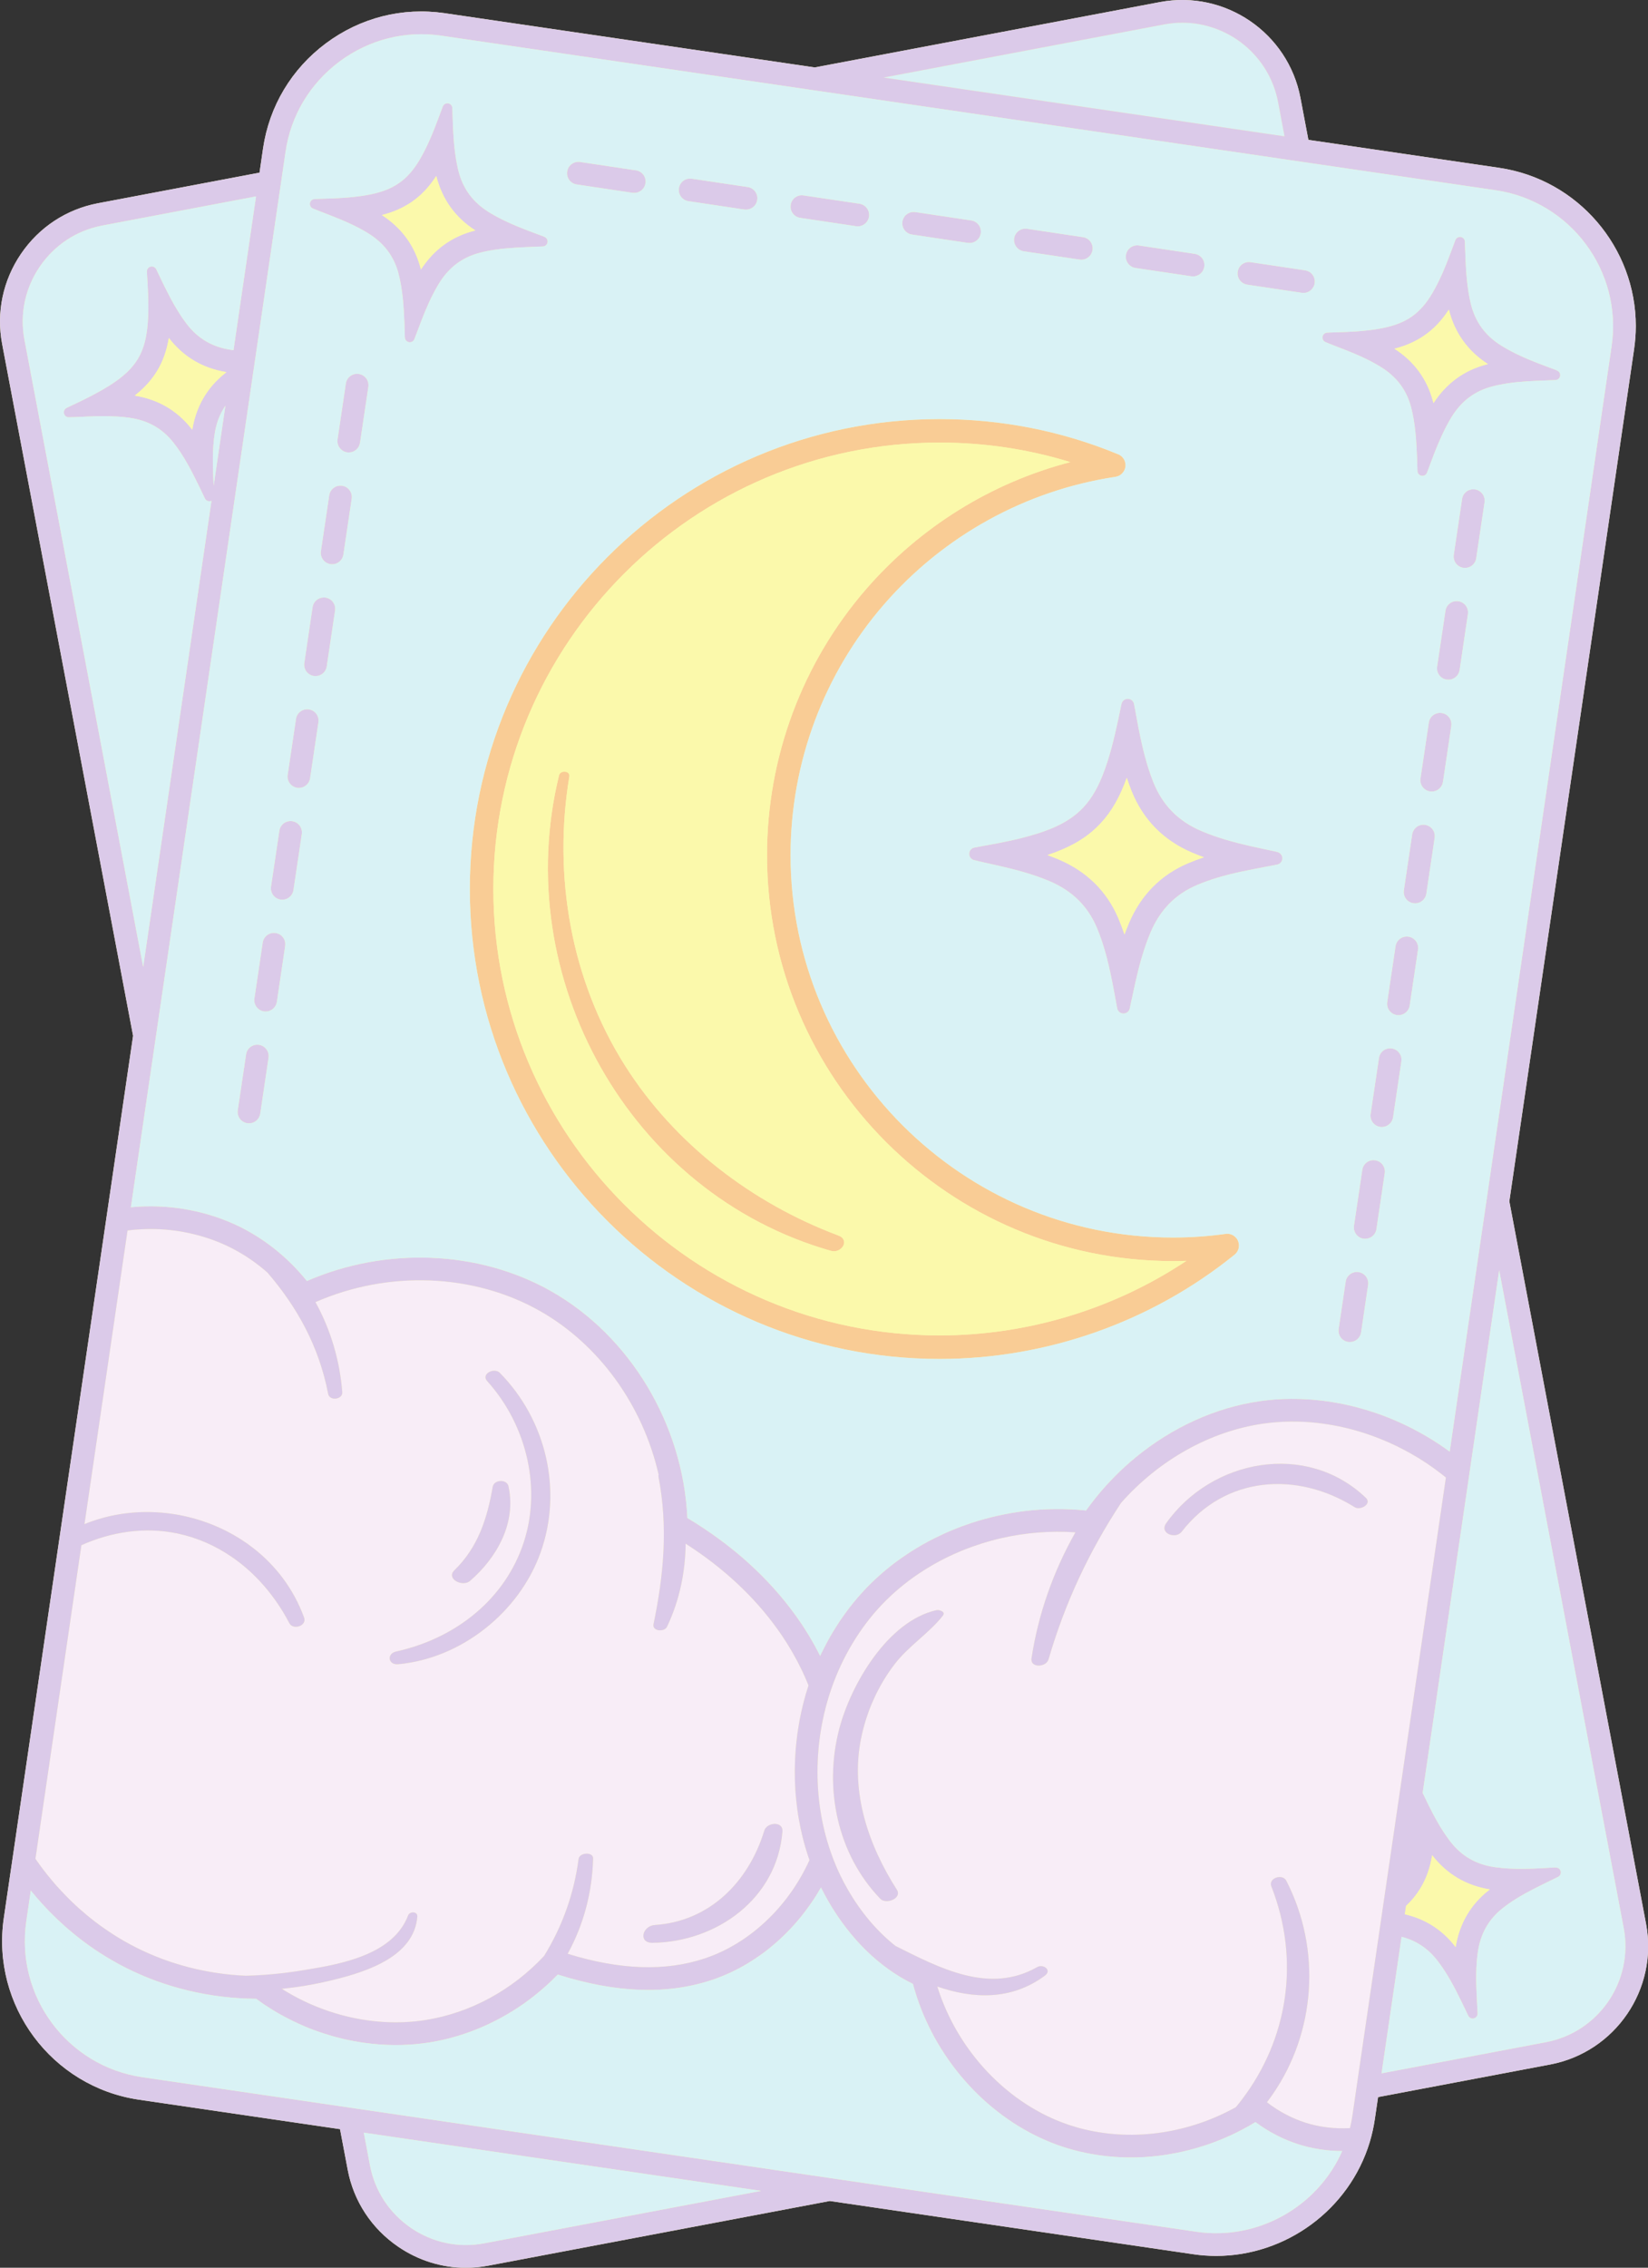 <?xml version="1.0" encoding="UTF-8"?><svg xmlns="http://www.w3.org/2000/svg" xmlns:xlink="http://www.w3.org/1999/xlink" height="498.6" preserveAspectRatio="xMidYMid meet" version="1.0" viewBox="0.0 0.0 362.5 498.6" width="362.5" zoomAndPan="magnify"><rect x="0.0" y="0.0" width="362.5" height="498.6" fill="#333333" stroke="none"/><defs><clipPath id="a"><path d="M 0 0 L 362.539 0 L 362.539 498.609 L 0 498.609 Z M 0 0"/></clipPath><clipPath id="b"><path d="M 0 0 L 362.539 0 L 362.539 498.609 L 0 498.609 Z M 0 0"/></clipPath></defs><g><g clip-path="url(#a)" id="change1_2"><path d="M 362.074 422.988 L 331.996 264.129 L 359.434 76.82 C 359.684 75.09 359.816 73.379 359.816 71.68 C 359.816 54.52 347.195 39.449 329.715 36.891 L 287.797 30.75 L 286.055 21.539 C 283.336 7.199 269.465 -2.25 255.125 0.461 L 179.215 14.828 L 97.793 2.898 C 88.523 1.539 79.254 3.891 71.695 9.52 C 64.137 15.148 59.227 23.348 57.863 32.621 L 57.086 37.961 L 21.543 44.688 C 14.625 46 8.613 49.949 4.625 55.801 C 0.637 61.66 -0.844 68.699 0.465 75.609 L 29.273 227.738 L 23.375 267.98 L 13.113 337.949 L 12.414 342.738 L 2.715 408.93 L 0.836 421.711 C -1.965 440.922 11.363 458.828 30.555 461.648 L 74.793 468.129 L 76.484 477.059 C 77.793 483.98 81.746 489.988 87.594 493.98 C 92.066 497.027 97.207 498.609 102.465 498.609 C 104.113 498.609 105.766 498.449 107.406 498.141 L 182.523 483.922 L 262.484 495.629 C 264.164 495.879 265.844 496 267.516 496 C 282.766 496 296.773 485.91 301.297 470.961 C 301.785 469.32 302.164 467.617 302.414 465.91 L 303.125 461.078 L 340.996 453.91 C 355.324 451.188 364.785 437.32 362.074 422.988" fill="#fbf9ab"/></g><g id="change2_1"><path d="M 281.137 22.469 L 282.555 29.98 L 194.355 17.051 L 256.055 5.371 C 257.406 5.121 258.734 4.988 260.055 4.988 C 270.164 4.988 279.195 12.18 281.137 22.469" fill="#d9f2f5"/></g><g id="change3_1"><path d="M 137.523 234.352 C 125.574 215.512 121.613 192.602 125.234 170.711 C 125.445 169.43 123.254 169.301 122.977 170.438 C 112.047 214.949 138.434 262.43 182.785 275.02 C 185.094 275.672 187.074 272.641 184.406 271.641 C 165.406 264.52 148.434 251.539 137.523 234.352 Z M 260.965 277.219 C 259.977 277.25 258.977 277.27 257.984 277.27 C 208.754 277.27 168.715 237.219 168.715 188 C 168.715 166.488 176.465 145.711 190.547 129.488 C 202.426 115.82 218.105 106.109 235.426 101.602 C 226.164 98.75 216.523 97.309 206.676 97.309 C 152.555 97.309 108.523 141.352 108.523 195.469 C 108.523 249.578 152.555 293.609 206.676 293.609 C 226.016 293.609 244.977 287.84 260.965 277.219 Z M 272.496 273.48 C 272.516 273.602 272.523 273.73 272.523 273.852 C 272.523 273.938 272.516 274.039 272.504 274.129 C 272.504 274.219 272.484 274.309 272.465 274.398 C 272.465 274.41 272.453 274.41 272.465 274.422 C 272.445 274.512 272.414 274.59 272.387 274.672 C 272.375 274.699 272.363 274.73 272.355 274.762 C 272.316 274.879 272.254 275 272.195 275.117 C 272.145 275.199 272.086 275.277 272.035 275.359 C 271.996 275.422 271.953 275.469 271.906 275.527 C 271.785 275.672 271.645 275.789 271.504 275.91 C 253.234 290.672 230.215 298.789 206.676 298.789 C 149.703 298.789 103.344 252.438 103.344 195.469 C 103.344 138.488 149.703 92.141 206.676 92.141 C 220.246 92.141 233.426 94.719 245.855 99.84 C 245.895 99.848 245.926 99.871 245.965 99.879 C 246.086 99.93 246.195 99.98 246.305 100.051 C 246.316 100.059 246.324 100.07 246.344 100.078 C 246.445 100.141 246.547 100.211 246.637 100.289 C 246.645 100.289 246.656 100.301 246.664 100.309 C 246.754 100.379 246.836 100.461 246.914 100.551 C 247.074 100.738 247.227 100.949 247.324 101.18 C 247.387 101.289 247.426 101.41 247.453 101.527 C 247.496 101.648 247.523 101.77 247.547 101.891 C 247.613 102.371 247.555 102.84 247.375 103.262 C 247.336 103.371 247.273 103.48 247.215 103.578 C 247.195 103.621 247.184 103.641 247.156 103.668 C 247.105 103.762 247.035 103.852 246.965 103.93 C 246.863 104.059 246.754 104.168 246.637 104.27 C 246.566 104.328 246.484 104.379 246.406 104.43 C 246.305 104.512 246.195 104.57 246.074 104.621 C 245.965 104.68 245.844 104.719 245.727 104.75 C 245.605 104.789 245.484 104.82 245.363 104.84 C 225.664 107.801 207.586 117.762 194.453 132.891 C 181.195 148.16 173.895 167.73 173.895 188 C 173.895 234.371 211.613 272.09 257.984 272.09 C 261.906 272.09 265.785 271.82 269.504 271.301 C 269.523 271.301 269.547 271.289 269.566 271.289 C 269.695 271.27 269.824 271.262 269.945 271.262 C 270.125 271.262 270.305 271.277 270.484 271.32 C 270.684 271.359 270.887 271.43 271.066 271.52 C 271.145 271.551 271.215 271.59 271.285 271.641 C 271.375 271.688 271.465 271.762 271.555 271.828 C 271.625 271.879 271.684 271.938 271.746 272 C 271.816 272.059 271.887 272.141 271.945 272.219 C 272.047 272.328 272.125 272.461 272.203 272.59 C 272.203 272.602 272.203 272.602 272.203 272.602 C 272.266 272.699 272.305 272.809 272.344 272.922 C 272.363 272.949 272.375 272.988 272.387 273.02 C 272.395 273.039 272.395 273.059 272.406 273.078 C 272.434 273.188 272.465 273.301 272.484 273.422 C 272.484 273.438 272.496 273.461 272.496 273.48" fill="#f9cc95"/></g><g id="change4_1"><path d="M 103.387 347.59 C 109.316 342.469 113.625 334.801 111.844 326.77 C 111.484 325.148 108.656 325.289 108.375 326.91 C 107.176 333.859 105.145 340.199 99.965 345.23 C 98.016 347.117 101.746 349.012 103.387 347.59 Z M 118.895 341.379 C 123.824 327.629 120.105 312.148 109.926 301.828 C 108.695 300.59 105.754 302.102 107.156 303.648 C 115.977 313.398 119.414 327.828 114.785 340.32 C 110.297 352.422 99.516 360.391 87.164 363.102 C 84.996 363.57 85.355 366.109 87.586 365.91 C 101.484 364.629 114.184 354.5 118.895 341.379 Z M 172.105 402.699 C 172.297 400.34 168.676 400.617 168.105 402.52 C 164.695 413.711 156.125 422.449 144.047 423.238 C 141.297 423.422 140.316 427.199 143.547 427.16 C 157.645 426.98 170.945 417.43 172.105 402.699 Z M 177.664 407.828 C 177.785 408.219 177.914 408.602 178.055 408.98 C 177.414 410.391 176.703 411.762 175.926 413.07 C 175.766 413.34 175.605 413.609 175.434 413.879 C 175.066 414.48 174.664 415.078 174.266 415.672 C 174.055 415.98 173.836 416.277 173.613 416.578 C 173.426 416.84 173.234 417.102 173.035 417.359 C 172.895 417.551 172.746 417.738 172.594 417.922 C 172.387 418.188 172.164 418.461 171.945 418.719 C 171.484 419.277 171.004 419.828 170.516 420.359 C 170.305 420.578 170.094 420.801 169.887 421.02 C 169.645 421.27 169.406 421.512 169.164 421.738 C 168.945 421.961 168.727 422.18 168.496 422.391 C 168.086 422.777 167.656 423.16 167.234 423.527 C 166.965 423.762 166.703 423.98 166.434 424.199 C 165.906 424.641 165.355 425.059 164.805 425.469 C 164.523 425.672 164.246 425.867 163.965 426.07 C 163.406 426.461 162.836 426.828 162.254 427.188 C 162.195 427.23 162.125 427.27 162.066 427.309 C 161.566 427.609 161.055 427.898 160.547 428.18 C 160.227 428.352 159.914 428.52 159.594 428.68 C 159.336 428.809 159.066 428.938 158.805 429.07 C 158.434 429.238 158.066 429.41 157.695 429.57 C 157.105 429.82 156.504 430.059 155.906 430.277 C 155.594 430.398 155.285 430.512 154.965 430.609 C 146.297 433.469 136.426 433.129 124.863 429.57 C 128.344 423.262 130.266 416.109 130.465 408.629 C 130.504 407.078 127.453 407.289 127.266 408.711 C 126.254 416.438 123.656 423.629 119.676 430.051 C 112.637 437.59 103.406 442.578 93.645 444.129 C 87.586 445.09 81.227 444.68 75.125 443.039 C 73.285 442.539 71.465 441.938 69.695 441.219 C 67.016 440.141 64.426 438.82 61.984 437.27 C 64.246 437.051 66.516 436.73 68.766 436.301 C 70.113 436.051 71.465 435.762 72.805 435.438 C 73.074 435.367 73.355 435.301 73.645 435.23 C 80.934 433.422 91.094 430.059 91.793 421.41 C 91.895 420.23 90.145 420.172 89.766 421.141 C 87.246 427.75 79.996 430.512 73.043 432.027 C 71.363 432.398 69.707 432.688 68.137 432.949 C 67.395 433.078 66.676 433.188 65.984 433.301 C 62.016 433.93 58.023 434.301 54.023 434.398 C 45.504 434.02 37.207 431.879 29.824 428.129 C 28.145 427.277 26.504 426.34 24.906 425.32 C 24.375 424.98 23.855 424.629 23.336 424.27 C 22.816 423.91 22.293 423.551 21.785 423.172 C 21.273 422.801 20.773 422.41 20.273 422.02 C 19.695 421.57 19.125 421.102 18.566 420.617 C 18.156 420.277 17.754 419.93 17.355 419.57 C 17.344 419.559 17.344 419.559 17.336 419.551 C 16.926 419.188 16.523 418.82 16.125 418.43 C 15.934 418.262 15.746 418.078 15.566 417.898 C 15.254 417.602 14.957 417.301 14.656 416.988 C 14.266 416.602 13.875 416.188 13.496 415.777 C 13.273 415.551 13.066 415.32 12.855 415.078 C 12.594 414.809 12.355 414.527 12.113 414.25 C 11.746 413.828 11.387 413.41 11.035 412.969 C 10.805 412.711 10.594 412.449 10.387 412.18 C 10.094 411.82 9.816 411.449 9.535 411.078 C 9.184 410.641 8.855 410.18 8.523 409.719 C 8.414 409.578 8.316 409.43 8.215 409.289 C 8.074 409.09 7.934 408.891 7.793 408.68 L 17.906 339.738 C 24.465 336.801 31.766 335.66 38.977 337.148 C 43.355 338.059 47.387 339.852 50.965 342.301 C 53.164 343.809 55.207 345.57 57.043 347.527 C 59.645 350.301 61.863 353.461 63.637 356.867 C 64.477 358.48 67.555 357.48 66.887 355.641 C 64.574 349.32 60.605 344.172 55.684 340.352 C 53.875 338.938 51.934 337.719 49.906 336.68 C 40.316 331.762 28.637 330.98 18.586 335.102 L 28.055 270.539 C 28.477 270.488 28.906 270.438 29.324 270.398 C 29.625 270.367 29.926 270.352 30.227 270.328 C 30.586 270.301 30.934 270.277 31.293 270.27 C 31.355 270.262 31.414 270.262 31.465 270.262 C 32.023 270.23 32.574 270.219 33.137 270.219 C 34.543 270.219 35.957 270.289 37.355 270.438 C 39.137 270.617 40.895 270.93 42.613 271.352 C 45.535 272.051 48.363 273.09 51.016 274.449 C 53.805 275.879 56.445 277.68 58.844 279.809 C 65.387 287.422 70.164 296.027 72.184 306.469 C 72.504 308.102 75.414 307.719 75.285 306.07 C 74.754 299.211 72.746 292.359 69.387 286.289 C 85.395 279.277 104.137 279.969 118.715 288.211 C 131.863 295.641 141.434 309.102 144.863 324.188 C 144.824 324.359 144.824 324.559 144.863 324.777 C 146.953 335.789 146.004 346.219 143.754 357.09 C 143.426 358.68 146.137 358.891 146.715 357.672 C 149.453 351.922 150.754 345.68 150.816 339.398 C 159.066 344.68 165.863 351 171.047 358.238 C 171.414 358.75 171.773 359.27 172.125 359.789 C 172.477 360.309 172.816 360.84 173.145 361.367 C 173.914 362.59 174.637 363.84 175.316 365.117 C 175.504 365.469 175.684 365.84 175.863 366.199 C 175.906 366.262 175.934 366.32 175.953 366.379 C 176.215 366.879 176.453 367.379 176.684 367.879 C 176.715 367.949 176.754 368.02 176.773 368.09 C 176.977 368.512 177.164 368.93 177.336 369.352 C 177.453 369.617 177.574 369.891 177.684 370.172 C 177.746 370.301 177.797 370.43 177.844 370.559 C 177.844 370.559 177.844 370.559 177.844 370.57 C 177.453 371.738 177.105 372.93 176.797 374.117 C 176.703 374.48 176.613 374.852 176.523 375.219 C 176.477 375.398 176.434 375.59 176.395 375.77 C 176.316 376.09 176.246 376.41 176.184 376.719 C 176.113 377.012 176.055 377.301 176.004 377.59 C 175.953 377.82 175.914 378.059 175.863 378.289 C 175.797 378.699 175.727 379.102 175.656 379.512 C 175.613 379.762 175.574 380.012 175.535 380.262 C 175.484 380.559 175.445 380.867 175.406 381.172 C 175.363 381.461 175.324 381.738 175.297 382.02 C 175.246 382.359 175.203 382.699 175.176 383.051 C 175.066 384.027 174.984 385.012 174.934 385.988 C 174.906 386.391 174.887 386.801 174.875 387.199 C 174.816 388.527 174.805 389.859 174.844 391.18 C 174.855 391.527 174.863 391.867 174.887 392.219 C 174.914 393.012 174.965 393.801 175.023 394.578 C 175.035 394.73 175.047 394.879 175.066 395.02 C 175.094 395.391 175.137 395.762 175.176 396.129 C 175.215 396.52 175.266 396.922 175.316 397.309 C 175.355 397.629 175.395 397.949 175.445 398.27 C 175.484 398.551 175.523 398.828 175.566 399.109 C 175.605 399.367 175.656 399.629 175.695 399.879 C 175.926 401.199 176.195 402.5 176.516 403.801 C 176.613 404.211 176.715 404.609 176.824 405.012 C 176.996 405.66 177.184 406.301 177.387 406.938 C 177.477 407.238 177.566 407.539 177.664 407.828 Z M 207.395 355.23 C 208.086 354.352 206.594 353.891 205.996 354.02 C 195.266 356.398 187.137 370.398 184.594 380.148 C 181.184 393.211 184.184 407.688 193.645 417.488 C 194.906 418.789 198.484 417.391 197.273 415.48 C 190.984 405.629 187.035 394.02 189.395 382.27 C 190.574 376.398 193.074 370.777 196.695 366.012 C 199.805 361.898 204.285 359.188 207.395 355.23 Z M 297.977 331.379 C 299.203 332.16 301.855 330.68 300.434 329.32 C 287.426 316.867 266.555 320.77 256.516 334.91 C 254.953 337.109 258.574 338.52 259.945 336.75 C 269.445 324.512 285.246 323.398 297.977 331.379 Z M 318.047 324.852 L 304.605 416.5 L 303.336 425.172 L 298.695 456.828 L 297.934 462.059 L 297.477 465.188 C 297.336 466.102 297.164 467 296.945 467.898 C 293.566 468.09 290.195 467.68 287.105 466.688 C 285.656 466.219 284.246 465.629 282.887 464.91 C 281.414 464.16 280.016 463.25 278.676 462.211 C 279.137 461.609 279.586 460.988 280.016 460.367 C 289.297 446.867 290.766 428.73 282.934 413.5 C 282.105 411.891 278.926 412.898 279.656 414.762 C 286.055 431.078 283.266 448.398 273.137 461.672 C 272.727 462.219 272.285 462.77 271.844 463.301 C 261.516 469.02 249.555 470.789 238.664 468.199 C 237.504 467.93 236.363 467.602 235.234 467.23 C 221.746 462.75 210.605 450.98 206.176 436.777 C 214.105 439.527 222.547 439.82 229.855 434.359 C 231.434 433.18 229.496 431.719 228.113 432.512 C 217.613 438.5 206.695 432.711 196.984 427.852 C 196.977 427.852 196.977 427.84 196.965 427.84 C 192.953 424.66 189.375 420.461 186.535 415.527 C 185.344 413.48 184.305 411.34 183.445 409.141 C 183.336 408.852 183.227 408.559 183.113 408.27 C 183.105 408.25 183.094 408.219 183.086 408.199 L 183.086 408.188 C 180.906 402.352 179.816 396.012 179.816 389.602 C 179.816 383.422 180.836 377.188 182.863 371.309 C 185.285 364.301 189.137 357.898 193.984 352.801 C 196.414 350.25 199.137 347.98 202.074 346 C 203.184 345.262 204.316 344.559 205.477 343.898 C 207.414 342.801 209.426 341.828 211.504 340.969 C 212.336 340.629 213.176 340.309 214.023 340.012 C 215.297 339.559 216.586 339.148 217.895 338.789 C 218.684 338.57 219.477 338.367 220.273 338.188 C 225.566 336.98 231.066 336.527 236.555 336.91 C 231.684 345.48 228.355 354.961 226.895 364.617 C 226.574 366.777 230.113 366.617 230.637 364.84 C 234.266 352.367 239.586 341.07 246.594 330.43 C 254.914 321.02 266.203 314.66 277.914 313 C 281.844 312.449 285.875 312.41 289.895 312.867 C 290.266 312.91 290.637 312.961 291.004 313.012 C 291.254 313.039 291.496 313.078 291.746 313.117 C 293.566 313.391 295.375 313.762 297.176 314.23 C 297.484 314.309 297.797 314.398 298.113 314.488 C 298.484 314.59 298.863 314.699 299.246 314.82 C 299.566 314.922 299.887 315.02 300.203 315.117 C 301.246 315.461 302.266 315.828 303.285 316.23 C 303.555 316.328 303.836 316.438 304.105 316.559 C 304.344 316.66 304.586 316.762 304.824 316.859 C 305.105 316.98 305.395 317.102 305.676 317.23 C 306.836 317.75 307.984 318.309 309.113 318.922 C 309.465 319.102 309.816 319.301 310.164 319.488 C 312.613 320.859 314.977 322.43 317.203 324.18 C 317.496 324.398 317.773 324.617 318.047 324.852" fill="#f8edf7"/></g><g clip-path="url(#b)" id="change5_1"><path d="M 54.125 231.828 L 52.293 244.121 C 52.094 245.488 53.035 246.762 54.406 246.961 C 54.523 246.98 54.656 246.988 54.773 246.988 C 55.996 246.988 57.055 246.102 57.246 244.859 L 59.074 232.559 C 59.273 231.199 58.336 229.93 56.965 229.719 C 55.594 229.52 54.324 230.461 54.125 231.828 Z M 57.785 207.238 L 55.957 219.539 C 55.754 220.898 56.695 222.168 58.055 222.379 C 58.184 222.391 58.305 222.398 58.434 222.398 C 59.645 222.398 60.715 221.512 60.906 220.27 L 62.727 207.98 C 62.934 206.609 61.996 205.34 60.625 205.141 C 59.254 204.938 57.984 205.879 57.785 207.238 Z M 61.445 182.66 L 59.613 194.949 C 59.414 196.32 60.355 197.59 61.715 197.789 C 61.844 197.809 61.965 197.82 62.086 197.82 C 63.305 197.82 64.375 196.93 64.555 195.688 L 66.387 183.398 C 66.594 182.027 65.645 180.762 64.285 180.551 C 62.914 180.352 61.645 181.289 61.445 182.66 Z M 65.105 158.07 L 63.273 170.371 C 63.066 171.73 64.016 173 65.375 173.211 C 65.504 173.23 65.625 173.238 65.746 173.238 C 66.965 173.238 68.035 172.34 68.215 171.102 L 70.043 158.809 C 70.246 157.449 69.305 156.168 67.945 155.969 C 66.574 155.77 65.305 156.711 65.105 158.07 Z M 68.754 133.488 L 66.934 145.777 C 66.727 147.148 67.664 148.418 69.035 148.621 C 69.156 148.641 69.285 148.648 69.406 148.648 C 70.625 148.648 71.695 147.762 71.875 146.52 L 73.707 134.23 C 73.906 132.859 72.965 131.59 71.605 131.391 C 70.227 131.188 68.965 132.129 68.754 133.488 Z M 72.414 108.91 L 70.586 121.199 C 70.387 122.559 71.324 123.84 72.695 124.039 C 72.816 124.059 72.945 124.07 73.066 124.07 C 74.285 124.07 75.344 123.18 75.535 121.938 L 77.363 109.641 C 77.566 108.277 76.625 107 75.254 106.801 C 73.887 106.602 72.625 107.539 72.414 108.91 Z M 76.074 84.32 L 74.246 96.609 C 74.043 97.98 74.984 99.25 76.355 99.461 C 76.477 99.469 76.605 99.48 76.727 99.48 C 77.945 99.48 79.004 98.59 79.195 97.348 L 81.023 85.059 C 81.227 83.688 80.285 82.418 78.914 82.219 C 77.543 82.02 76.273 82.961 76.074 84.32 Z M 108.375 326.91 C 107.176 333.859 105.145 340.199 99.965 345.23 C 98.016 347.117 101.746 349.012 103.387 347.59 C 109.316 342.469 113.625 334.801 111.844 326.77 C 111.484 325.148 108.656 325.289 108.375 326.91 Z M 107.156 303.648 C 115.977 313.398 119.414 327.828 114.785 340.32 C 110.297 352.422 99.516 360.391 87.164 363.102 C 84.996 363.57 85.355 366.109 87.586 365.91 C 101.484 364.629 114.184 354.5 118.895 341.379 C 123.824 327.629 120.105 312.148 109.926 301.828 C 108.695 300.59 105.754 302.102 107.156 303.648 Z M 104.285 50.738 C 104.375 50.719 104.465 50.699 104.555 50.668 C 100.113 47.82 97.234 43.789 95.965 38.699 C 94.395 41.109 92.684 42.93 90.637 44.348 C 88.727 45.668 86.613 46.621 84.004 47.289 C 88.344 50.098 91.184 53.969 92.477 58.828 C 92.516 58.969 92.543 59.121 92.586 59.262 C 95.414 54.879 99.344 52.02 104.285 50.738 Z M 119.816 52.109 C 120.273 52.32 120.535 52.809 120.434 53.309 C 120.344 53.801 119.926 54.16 119.414 54.188 C 118.785 54.211 118.156 54.238 117.523 54.262 C 116.164 54.32 114.754 54.371 113.375 54.461 C 110.273 54.641 107.785 55 105.535 55.578 C 101.656 56.59 98.715 58.801 96.535 62.371 C 94.895 65.051 93.695 67.93 92.734 70.391 C 92.375 71.301 92.035 72.211 91.676 73.18 C 91.504 73.621 91.336 74.078 91.156 74.551 C 90.996 74.98 90.586 75.25 90.145 75.25 C 90.086 75.25 90.023 75.25 89.965 75.238 C 89.457 75.148 89.074 74.719 89.055 74.199 C 89.043 73.848 89.035 73.52 89.023 73.188 C 89.004 72.512 88.984 71.871 88.965 71.23 C 88.805 67.41 88.586 63.688 87.645 60.109 C 86.637 56.301 84.426 53.398 80.895 51.238 C 78.227 49.598 75.336 48.398 72.863 47.43 C 72.445 47.27 72.023 47.098 71.605 46.938 C 70.695 46.59 69.754 46.23 68.824 45.84 C 68.355 45.648 68.086 45.148 68.176 44.648 C 68.266 44.148 68.695 43.777 69.207 43.762 C 69.395 43.75 69.586 43.738 69.773 43.738 C 70.195 43.719 70.625 43.699 71.043 43.688 C 73.906 43.621 76.965 43.48 80.004 43.012 C 83.395 42.48 85.793 41.629 87.785 40.238 C 89.543 39.02 91.023 37.328 92.414 34.938 C 94.086 32.07 95.336 28.91 96.363 26.168 C 96.586 25.578 96.805 24.988 97.043 24.359 L 97.395 23.418 C 97.555 22.988 97.965 22.711 98.414 22.711 C 98.477 22.711 98.535 22.719 98.586 22.73 L 98.594 22.73 C 99.105 22.809 99.484 23.238 99.496 23.762 C 99.516 24.262 99.535 24.75 99.543 25.23 C 99.586 26.262 99.613 27.23 99.656 28.211 C 99.793 30.98 100.035 34.23 100.785 37.359 C 101.754 41.41 103.977 44.438 107.555 46.66 C 110.215 48.301 113.016 49.48 115.406 50.418 C 116.285 50.77 117.195 51.098 118.066 51.43 C 118.516 51.598 118.965 51.762 119.414 51.93 C 119.523 51.98 119.625 52.02 119.715 52.059 C 119.746 52.078 119.785 52.098 119.816 52.109 Z M 127.594 35.609 C 126.227 35.41 124.953 36.348 124.754 37.719 C 124.547 39.078 125.484 40.359 126.855 40.559 L 139.145 42.398 C 139.266 42.41 139.395 42.418 139.516 42.418 C 140.734 42.418 141.805 41.527 141.984 40.289 C 142.195 38.93 141.246 37.648 139.887 37.449 Z M 152.176 39.289 C 150.805 39.078 149.535 40.02 149.336 41.391 C 149.125 42.762 150.074 44.027 151.434 44.23 L 163.727 46.07 C 163.855 46.09 163.977 46.09 164.094 46.09 C 165.316 46.09 166.387 45.199 166.566 43.961 C 166.773 42.598 165.836 41.328 164.465 41.121 Z M 144.047 423.238 C 141.297 423.422 140.316 427.199 143.547 427.16 C 157.645 426.98 170.945 417.43 172.105 402.699 C 172.297 400.34 168.676 400.617 168.105 402.52 C 164.695 413.711 156.125 422.449 144.047 423.238 Z M 176.754 42.961 C 175.387 42.75 174.113 43.688 173.914 45.059 C 173.715 46.43 174.656 47.699 176.016 47.898 L 188.305 49.738 C 188.434 49.762 188.555 49.77 188.684 49.77 C 189.895 49.77 190.965 48.879 191.156 47.629 C 191.355 46.27 190.414 45 189.047 44.789 Z M 184.594 380.148 C 181.184 393.211 184.184 407.688 193.645 417.488 C 194.906 418.789 198.484 417.391 197.273 415.48 C 190.984 405.629 187.035 394.02 189.395 382.27 C 190.574 376.398 193.074 370.777 196.695 366.012 C 199.805 361.898 204.285 359.188 207.395 355.23 C 208.086 354.352 206.594 353.891 205.996 354.02 C 195.266 356.398 187.137 370.398 184.594 380.148 Z M 201.336 46.629 C 199.977 46.43 198.703 47.371 198.496 48.73 C 198.297 50.098 199.234 51.371 200.605 51.57 L 212.895 53.41 C 213.016 53.43 213.145 53.438 213.266 53.438 C 214.484 53.438 215.547 52.551 215.734 51.309 C 215.934 49.938 214.996 48.668 213.625 48.461 Z M 225.926 50.301 C 224.555 50.098 223.285 51.039 223.074 52.398 C 222.875 53.77 223.816 55.039 225.184 55.25 L 237.477 57.078 C 237.594 57.098 237.727 57.109 237.844 57.109 C 239.066 57.109 240.137 56.219 240.316 54.98 C 240.523 53.609 239.574 52.34 238.215 52.141 Z M 250.504 53.969 C 249.137 53.77 247.863 54.711 247.664 56.078 C 247.453 57.438 248.406 58.711 249.766 58.918 L 262.055 60.75 C 262.184 60.77 262.305 60.777 262.426 60.777 C 263.645 60.777 264.715 59.891 264.895 58.648 C 265.105 57.277 264.164 56.012 262.797 55.809 Z M 264.805 188.488 C 263.934 188.168 263.066 187.828 262.195 187.461 C 255.914 184.777 251.453 180.238 248.926 173.988 C 248.535 173.012 248.176 172.02 247.844 171.027 C 247.676 171.512 247.496 171.98 247.305 172.461 C 245.684 176.527 243.715 179.57 241.113 182.02 C 238.363 184.609 235.035 186.469 230.406 188 C 231.215 188.289 232.023 188.609 232.836 188.949 C 238.996 191.559 243.406 195.879 245.953 201.777 C 246.477 203 246.934 204.219 247.344 205.449 C 247.645 204.641 247.965 203.82 248.305 203 C 250.934 196.789 255.316 192.352 261.316 189.801 C 262.426 189.328 263.586 188.898 264.805 188.488 Z M 281.047 187.352 C 281.676 187.527 282.094 188.121 282.074 188.77 C 282.047 189.418 281.574 189.969 280.934 190.102 C 280.125 190.262 279.316 190.41 278.516 190.559 C 276.773 190.891 274.965 191.238 273.215 191.609 C 269.266 192.449 266.125 193.391 263.336 194.57 C 258.547 196.602 255.195 200.02 253.074 205.02 C 251.484 208.789 250.484 212.73 249.727 216.078 C 249.445 217.32 249.176 218.551 248.906 219.859 C 248.773 220.469 248.637 221.09 248.504 221.73 C 248.363 222.379 247.785 222.84 247.125 222.84 C 247.113 222.84 247.105 222.84 247.105 222.84 L 247.094 222.84 C 246.426 222.828 245.855 222.352 245.734 221.68 C 245.656 221.238 245.574 220.809 245.496 220.391 C 245.344 219.52 245.195 218.699 245.035 217.879 C 244.105 213 243.105 208.25 241.203 203.828 C 239.176 199.129 235.773 195.82 230.816 193.719 C 227.066 192.129 223.125 191.141 219.766 190.371 C 219.184 190.238 218.613 190.109 218.035 189.98 C 216.805 189.711 215.523 189.43 214.254 189.109 C 213.605 188.938 213.164 188.352 213.184 187.688 C 213.203 187.027 213.684 186.469 214.336 186.352 C 214.586 186.301 214.824 186.262 215.074 186.211 C 215.613 186.109 216.156 186.012 216.695 185.91 C 220.355 185.262 224.273 184.5 228.086 183.301 C 232.344 181.969 235.266 180.41 237.566 178.25 C 239.594 176.34 241.164 173.879 242.496 170.539 C 244.094 166.527 245.086 162.23 245.895 158.512 C 246.066 157.699 246.234 156.898 246.414 156.051 L 246.684 154.762 C 246.824 154.109 247.406 153.648 248.066 153.648 C 248.074 153.648 248.074 153.648 248.086 153.648 C 248.766 153.66 249.336 154.141 249.453 154.801 C 249.574 155.438 249.684 156.07 249.805 156.68 C 250.047 158 250.266 159.238 250.516 160.488 C 251.227 164.02 252.156 168.16 253.727 172.051 C 255.754 177.059 259.184 180.539 264.227 182.699 C 267.953 184.289 271.785 185.277 275.047 186.027 C 276.246 186.301 277.477 186.559 278.664 186.809 C 279.273 186.938 279.887 187.07 280.484 187.199 C 280.645 187.238 280.773 187.277 280.906 187.309 C 280.945 187.328 280.996 187.34 281.047 187.352 Z M 287.074 59.43 L 275.086 57.641 C 273.715 57.438 272.445 58.379 272.246 59.75 C 272.035 61.109 272.984 62.379 274.344 62.59 L 286.336 64.379 C 286.465 64.398 286.586 64.41 286.715 64.41 C 287.605 64.41 288.414 63.93 288.844 63.188 C 289.016 62.918 289.137 62.609 289.184 62.277 C 289.324 61.34 288.926 60.449 288.227 59.918 C 287.895 59.668 287.504 59.5 287.074 59.43 Z M 256.516 334.91 C 254.953 337.109 258.574 338.52 259.945 336.75 C 269.445 324.512 285.246 323.398 297.977 331.379 C 299.203 332.16 301.855 330.68 300.434 329.32 C 287.426 316.867 266.555 320.77 256.516 334.91 Z M 295.996 281.801 L 294.445 292.211 C 294.246 293.57 295.184 294.84 296.547 295.051 C 296.676 295.07 296.797 295.07 296.926 295.07 C 298.137 295.07 299.203 294.18 299.395 292.938 L 300.934 282.527 C 301.145 281.172 300.203 279.898 298.836 279.688 C 297.453 279.488 296.195 280.43 295.996 281.801 Z M 299.656 257.211 L 297.824 269.5 C 297.625 270.867 298.566 272.141 299.926 272.352 C 300.055 272.359 300.176 272.367 300.297 272.367 C 301.516 272.367 302.586 271.48 302.766 270.238 L 304.594 257.949 C 304.805 256.578 303.855 255.309 302.496 255.109 C 301.113 254.898 299.855 255.852 299.656 257.211 Z M 303.316 232.629 L 301.484 244.918 C 301.273 246.289 302.227 247.559 303.586 247.762 C 303.715 247.777 303.836 247.789 303.953 247.789 C 305.176 247.789 306.246 246.898 306.426 245.66 L 308.254 233.359 C 308.453 232 307.516 230.73 306.156 230.52 C 304.773 230.32 303.516 231.262 303.316 232.629 Z M 306.965 208.039 L 305.137 220.34 C 304.934 221.699 305.875 222.969 307.246 223.18 C 307.363 223.199 307.496 223.211 307.613 223.211 C 308.836 223.211 309.906 222.309 310.086 221.07 L 311.914 208.777 C 312.113 207.418 311.176 206.141 309.816 205.938 C 308.434 205.738 307.176 206.68 306.965 208.039 Z M 311.355 182.039 C 310.977 182.41 310.715 182.898 310.625 183.461 L 308.797 195.75 C 308.594 197.121 309.535 198.391 310.906 198.59 C 311.023 198.609 311.156 198.621 311.273 198.621 C 312.496 198.621 313.555 197.73 313.746 196.488 L 313.895 195.48 L 315.574 184.199 C 315.773 182.828 314.836 181.559 313.465 181.359 C 312.656 181.238 311.895 181.512 311.355 182.039 Z M 314.285 158.879 L 313.305 165.449 L 312.453 171.168 C 312.254 172.527 313.195 173.809 314.566 174.012 C 314.684 174.027 314.816 174.039 314.934 174.039 C 316.156 174.039 317.215 173.148 317.406 171.898 L 319.234 159.609 C 319.434 158.25 318.496 156.969 317.125 156.77 C 315.754 156.559 314.484 157.512 314.285 158.879 Z M 317.945 134.289 L 316.113 146.578 C 315.914 147.949 316.855 149.219 318.215 149.418 C 318.344 149.438 318.465 149.449 318.594 149.449 C 319.805 149.449 320.875 148.559 321.066 147.32 L 322.887 135.027 C 323.094 133.66 322.156 132.391 320.785 132.188 C 319.414 131.98 318.145 132.93 317.945 134.289 Z M 321.605 109.711 L 319.773 122 C 319.574 123.371 320.516 124.641 321.875 124.84 C 322.004 124.859 322.125 124.871 322.246 124.871 C 323.465 124.871 324.535 123.98 324.715 122.738 L 326.547 110.438 C 326.754 109.078 325.805 107.809 324.445 107.602 C 323.074 107.398 321.805 108.34 321.605 109.711 Z M 327.016 80.121 C 327.105 80.098 327.195 80.07 327.285 80.051 C 322.844 77.188 319.965 73.168 318.695 68.078 C 317.125 70.488 315.414 72.301 313.363 73.719 C 311.453 75.051 309.336 76 306.734 76.668 C 311.074 79.469 313.914 83.348 315.203 88.211 C 315.246 88.348 315.273 88.488 315.316 88.629 C 318.145 84.262 322.074 81.391 327.016 80.121 Z M 342.547 81.488 C 343.004 81.699 343.266 82.188 343.164 82.68 C 343.074 83.18 342.656 83.539 342.145 83.559 C 341.516 83.59 340.887 83.621 340.254 83.641 C 338.895 83.688 337.484 83.75 336.105 83.828 C 333.004 84.02 330.516 84.379 328.266 84.961 C 324.387 85.961 321.445 88.18 319.266 91.738 C 317.625 94.43 316.426 97.309 315.453 99.77 C 315.105 100.68 314.766 101.59 314.406 102.551 C 314.234 103 314.066 103.461 313.887 103.93 C 313.727 104.352 313.316 104.629 312.875 104.629 C 312.816 104.629 312.754 104.621 312.695 104.609 C 312.184 104.527 311.805 104.09 311.785 103.578 C 311.773 103.23 311.766 102.891 311.754 102.57 C 311.734 101.891 311.715 101.25 311.695 100.609 C 311.535 96.789 311.316 93.059 310.375 89.488 C 309.363 85.68 307.156 82.777 303.625 80.621 C 300.953 78.98 298.066 77.77 295.594 76.809 C 295.176 76.641 294.754 76.48 294.336 76.32 C 293.426 75.969 292.484 75.609 291.555 75.219 C 291.086 75.02 290.816 74.52 290.906 74.02 C 290.996 73.52 291.426 73.148 291.934 73.129 C 292.125 73.129 292.316 73.121 292.504 73.109 C 292.926 73.098 293.355 73.078 293.773 73.07 C 296.637 72.988 299.695 72.859 302.734 72.379 C 306.125 71.848 308.523 71 310.516 69.621 C 312.273 68.391 313.746 66.711 315.145 64.309 C 316.816 61.449 318.066 58.289 319.094 55.551 C 319.316 54.961 319.535 54.371 319.773 53.738 L 320.125 52.789 C 320.285 52.371 320.695 52.09 321.145 52.09 C 321.203 52.09 321.254 52.09 321.316 52.098 C 321.824 52.188 322.215 52.621 322.227 53.141 C 322.246 53.641 322.266 54.129 322.273 54.609 C 322.316 55.641 322.344 56.609 322.387 57.578 C 322.523 60.348 322.766 63.609 323.516 66.738 C 324.484 70.777 326.703 73.82 330.285 76.027 C 332.945 77.668 335.746 78.859 338.137 79.801 C 339.016 80.141 339.926 80.48 340.797 80.809 C 341.246 80.969 341.695 81.141 342.145 81.309 C 342.254 81.348 342.355 81.398 342.445 81.438 C 342.477 81.461 342.504 81.469 342.547 81.488 Z M 47.004 106.77 L 49.574 89.211 C 48.293 91.078 47.504 93.238 47.164 95.75 C 46.734 98.871 46.793 101.988 46.895 104.629 C 46.926 105.328 46.965 106.039 47.004 106.77 Z M 49.586 82 C 49.664 81.938 49.734 81.879 49.805 81.82 C 44.594 80.988 40.336 78.461 37.137 74.309 C 36.664 77.148 35.824 79.488 34.523 81.621 C 33.305 83.598 31.746 85.32 29.637 86.98 C 34.727 87.801 38.895 90.211 42.023 94.141 C 42.113 94.262 42.207 94.371 42.293 94.488 C 43.125 89.348 45.574 85.141 49.586 82 Z M 51.363 76.988 L 56.316 43.188 L 22.477 49.598 C 16.863 50.668 11.996 53.871 8.754 58.621 C 5.516 63.371 4.316 69.078 5.375 74.68 L 31.496 212.602 L 46.516 110.109 C 46.457 110.141 46.387 110.16 46.316 110.18 C 46.227 110.199 46.137 110.211 46.043 110.211 C 45.637 110.211 45.246 109.98 45.066 109.59 C 44.914 109.277 44.773 108.969 44.637 108.68 C 44.344 108.059 44.066 107.48 43.785 106.91 C 42.105 103.469 40.414 100.148 38.105 97.262 C 35.656 94.168 32.477 92.398 28.363 91.84 C 26.477 91.578 24.586 91.5 22.785 91.5 C 21.637 91.5 20.523 91.527 19.484 91.578 C 19.035 91.598 18.586 91.621 18.137 91.641 C 17.164 91.68 16.156 91.73 15.145 91.75 C 15.137 91.75 15.137 91.75 15.125 91.75 C 14.625 91.75 14.184 91.398 14.074 90.91 C 13.957 90.418 14.195 89.91 14.656 89.688 C 14.824 89.598 15.004 89.52 15.176 89.43 C 15.555 89.25 15.934 89.07 16.316 88.891 C 18.906 87.668 21.656 86.309 24.246 84.66 C 27.137 82.809 28.996 81.07 30.266 79 C 31.387 77.168 32.055 75.039 32.375 72.277 C 32.754 68.988 32.625 65.59 32.477 62.668 C 32.434 62.039 32.406 61.41 32.363 60.738 L 32.305 59.73 C 32.305 59.711 32.305 59.688 32.305 59.668 C 32.305 59.18 32.645 58.738 33.125 58.621 C 33.215 58.598 33.305 58.59 33.395 58.59 C 33.805 58.59 34.184 58.82 34.375 59.199 C 34.586 59.66 34.793 60.098 35.004 60.527 C 35.445 61.461 35.863 62.34 36.305 63.211 C 37.535 65.688 39.066 68.578 41.016 71.148 C 43.523 74.461 46.773 76.348 50.945 76.938 C 51.086 76.961 51.227 76.98 51.363 76.988 Z M 106.477 493.23 L 167.387 481.699 L 80.023 468.898 L 81.395 476.141 C 82.465 481.738 85.664 486.609 90.414 489.852 C 95.164 493.09 100.875 494.289 106.477 493.23 Z M 178.055 408.98 C 177.914 408.602 177.785 408.219 177.664 407.828 C 177.566 407.539 177.477 407.238 177.387 406.938 C 177.184 406.301 176.996 405.66 176.824 405.012 C 176.715 404.609 176.613 404.211 176.516 403.801 C 176.195 402.5 175.926 401.199 175.695 399.879 C 175.656 399.629 175.605 399.367 175.566 399.109 C 175.523 398.828 175.484 398.551 175.445 398.27 C 175.395 397.949 175.355 397.629 175.316 397.309 C 175.266 396.922 175.215 396.52 175.176 396.129 C 175.137 395.762 175.094 395.391 175.066 395.02 C 175.047 394.879 175.035 394.73 175.023 394.578 C 174.965 393.801 174.914 393.012 174.887 392.219 C 174.863 391.867 174.855 391.527 174.844 391.18 C 174.805 389.859 174.816 388.527 174.875 387.199 C 174.887 386.801 174.906 386.391 174.934 385.988 C 174.984 385.012 175.066 384.027 175.176 383.051 C 175.203 382.699 175.246 382.359 175.297 382.02 C 175.324 381.738 175.363 381.461 175.406 381.172 C 175.445 380.867 175.484 380.559 175.535 380.262 C 175.574 380.012 175.613 379.762 175.656 379.512 C 175.727 379.102 175.797 378.699 175.863 378.289 C 175.914 378.059 175.953 377.82 176.004 377.59 C 176.055 377.301 176.113 377.012 176.184 376.719 C 176.246 376.41 176.316 376.09 176.395 375.77 C 176.434 375.59 176.477 375.398 176.523 375.219 C 176.613 374.852 176.703 374.48 176.797 374.117 C 177.105 372.93 177.453 371.738 177.844 370.57 C 177.844 370.559 177.844 370.559 177.844 370.559 C 177.797 370.43 177.746 370.301 177.684 370.172 C 177.574 369.891 177.453 369.617 177.336 369.352 C 177.164 368.93 176.977 368.512 176.773 368.09 C 176.754 368.02 176.715 367.949 176.684 367.879 C 176.453 367.379 176.215 366.879 175.953 366.379 C 175.934 366.32 175.906 366.262 175.863 366.199 C 175.684 365.84 175.504 365.469 175.316 365.117 C 174.637 363.84 173.914 362.59 173.145 361.367 C 172.816 360.84 172.477 360.309 172.125 359.789 C 171.773 359.27 171.414 358.75 171.047 358.238 C 165.863 351 159.066 344.68 150.816 339.398 C 150.754 345.68 149.453 351.922 146.715 357.672 C 146.137 358.891 143.426 358.68 143.754 357.09 C 146.004 346.219 146.953 335.789 144.863 324.777 C 144.824 324.559 144.824 324.359 144.863 324.188 C 141.434 309.102 131.863 295.641 118.715 288.211 C 104.137 279.969 85.395 279.277 69.387 286.289 C 72.746 292.359 74.754 299.211 75.285 306.07 C 75.414 307.719 72.504 308.102 72.184 306.469 C 70.164 296.027 65.387 287.422 58.844 279.809 C 56.445 277.68 53.805 275.879 51.016 274.449 C 48.363 273.09 45.535 272.051 42.613 271.352 C 40.895 270.93 39.137 270.617 37.355 270.438 C 35.957 270.289 34.543 270.219 33.137 270.219 C 32.574 270.219 32.023 270.23 31.465 270.262 C 31.414 270.262 31.355 270.262 31.293 270.27 C 30.934 270.277 30.586 270.301 30.227 270.328 C 29.926 270.352 29.625 270.367 29.324 270.398 C 28.906 270.438 28.477 270.488 28.055 270.539 L 18.586 335.102 C 28.637 330.98 40.316 331.762 49.906 336.68 C 51.934 337.719 53.875 338.938 55.684 340.352 C 60.605 344.172 64.574 349.32 66.887 355.641 C 67.555 357.48 64.477 358.48 63.637 356.867 C 61.863 353.461 59.645 350.301 57.043 347.527 C 55.207 345.57 53.164 343.809 50.965 342.301 C 47.387 339.852 43.355 338.059 38.977 337.148 C 31.766 335.66 24.465 336.801 17.906 339.738 L 7.793 408.68 C 7.934 408.891 8.074 409.09 8.215 409.289 C 8.316 409.43 8.414 409.578 8.523 409.719 C 8.855 410.18 9.184 410.641 9.535 411.078 C 9.816 411.449 10.094 411.82 10.387 412.18 C 10.594 412.449 10.805 412.711 11.035 412.969 C 11.387 413.41 11.746 413.828 12.113 414.25 C 12.355 414.527 12.594 414.809 12.855 415.078 C 13.066 415.32 13.273 415.551 13.496 415.777 C 13.875 416.188 14.266 416.602 14.656 416.988 C 14.957 417.301 15.254 417.602 15.566 417.898 C 15.746 418.078 15.934 418.262 16.125 418.43 C 16.523 418.82 16.926 419.188 17.336 419.551 C 17.344 419.559 17.344 419.559 17.355 419.57 C 17.754 419.93 18.156 420.277 18.566 420.617 C 19.125 421.102 19.695 421.57 20.273 422.02 C 20.773 422.41 21.273 422.801 21.785 423.172 C 22.293 423.551 22.816 423.91 23.336 424.27 C 23.855 424.629 24.375 424.98 24.906 425.32 C 26.504 426.34 28.145 427.277 29.824 428.129 C 37.207 431.879 45.504 434.02 54.023 434.398 C 58.023 434.301 62.016 433.93 65.984 433.301 C 66.676 433.188 67.395 433.078 68.137 432.949 C 69.707 432.688 71.363 432.398 73.043 432.027 C 79.996 430.512 87.246 427.75 89.766 421.141 C 90.145 420.172 91.895 420.23 91.793 421.41 C 91.094 430.059 80.934 433.422 73.645 435.23 C 73.355 435.301 73.074 435.367 72.805 435.438 C 71.465 435.762 70.113 436.051 68.766 436.301 C 66.516 436.73 64.246 437.051 61.984 437.27 C 64.426 438.82 67.016 440.141 69.695 441.219 C 71.465 441.938 73.285 442.539 75.125 443.039 C 81.227 444.68 87.586 445.09 93.645 444.129 C 103.406 442.578 112.637 437.59 119.676 430.051 C 123.656 423.629 126.254 416.438 127.266 408.711 C 127.453 407.289 130.504 407.078 130.465 408.629 C 130.266 416.109 128.344 423.262 124.863 429.57 C 136.426 433.129 146.297 433.469 154.965 430.609 C 155.285 430.512 155.594 430.398 155.906 430.277 C 156.504 430.059 157.105 429.82 157.695 429.57 C 158.066 429.41 158.434 429.238 158.805 429.07 C 159.066 428.938 159.336 428.809 159.594 428.68 C 159.914 428.52 160.227 428.352 160.547 428.18 C 161.055 427.898 161.566 427.609 162.066 427.309 C 162.125 427.27 162.195 427.23 162.254 427.188 C 162.836 426.828 163.406 426.461 163.965 426.07 C 164.246 425.867 164.523 425.672 164.805 425.469 C 165.355 425.059 165.906 424.641 166.434 424.199 C 166.703 423.98 166.965 423.762 167.234 423.527 C 167.656 423.16 168.086 422.777 168.496 422.391 C 168.727 422.18 168.945 421.961 169.164 421.738 C 169.406 421.512 169.645 421.27 169.887 421.02 C 170.094 420.801 170.305 420.578 170.516 420.359 C 171.004 419.828 171.484 419.277 171.945 418.719 C 172.164 418.461 172.387 418.188 172.594 417.922 C 172.746 417.738 172.895 417.551 173.035 417.359 C 173.234 417.102 173.426 416.84 173.613 416.578 C 173.836 416.277 174.055 415.98 174.266 415.672 C 174.664 415.078 175.066 414.48 175.434 413.879 C 175.605 413.609 175.766 413.34 175.926 413.07 C 176.703 411.762 177.414 410.391 178.055 408.98 Z M 282.555 29.98 L 281.137 22.469 C 279.195 12.18 270.164 4.988 260.055 4.988 C 258.734 4.988 257.406 5.121 256.055 5.371 L 194.355 17.051 Z M 295.234 472.949 C 295.156 472.949 295.066 472.949 294.984 472.938 C 294.656 472.938 294.324 472.938 293.996 472.922 C 293.863 472.922 293.734 472.91 293.605 472.898 C 293.016 472.867 292.426 472.828 291.836 472.762 C 290.855 472.66 289.895 472.512 288.945 472.32 C 288.195 472.172 287.465 472 286.746 471.801 C 286.355 471.688 285.965 471.57 285.574 471.449 C 285.574 471.449 285.574 471.449 285.566 471.449 C 282.203 470.367 279.047 468.73 276.156 466.578 C 275.086 467.23 273.984 467.852 272.875 468.422 C 270.254 469.777 267.555 470.898 264.797 471.789 L 264.785 471.789 C 256.227 474.57 247.145 475.129 238.605 473.301 C 236.934 472.949 235.285 472.512 233.664 471.969 C 232.035 471.43 230.426 470.789 228.863 470.059 C 215.434 463.828 204.773 451.07 200.805 436.188 C 191.496 431.629 185.574 423.859 182.203 418.027 C 182.004 417.688 181.816 417.352 181.625 417 C 181.453 416.699 181.297 416.391 181.137 416.078 C 180.945 415.719 180.766 415.359 180.586 415 C 180.547 415.07 180.504 415.141 180.465 415.199 C 180.203 415.648 179.934 416.102 179.664 416.539 C 179.594 416.66 179.516 416.777 179.434 416.898 C 179.125 417.398 178.805 417.891 178.465 418.367 C 178.414 418.449 178.355 418.527 178.297 418.609 C 177.953 419.109 177.605 419.59 177.246 420.07 C 177.137 420.219 177.023 420.359 176.914 420.5 C 176.586 420.938 176.234 421.379 175.875 421.801 C 175.445 422.328 175.004 422.84 174.535 423.352 C 174.086 423.852 173.625 424.352 173.137 424.828 C 172.664 425.309 172.176 425.789 171.684 426.238 C 171.195 426.711 170.684 427.148 170.176 427.578 C 169.926 427.801 169.664 428.02 169.406 428.219 C 168.887 428.648 168.355 429.059 167.816 429.449 C 167.547 429.648 167.273 429.84 167.004 430.027 C 166.734 430.23 166.465 430.41 166.184 430.59 C 163.906 432.117 161.504 433.41 159.023 434.422 C 158.805 434.52 158.574 434.609 158.355 434.688 C 157.754 434.93 157.145 435.148 156.523 435.352 C 146.664 438.609 135.586 438.211 122.695 434.141 C 121.766 435.09 120.816 436.012 119.824 436.879 C 116.926 439.461 113.785 441.68 110.453 443.5 C 105.445 446.277 100.016 448.18 94.434 449.07 C 90.336 449.719 86.113 449.809 81.914 449.367 C 81.316 449.309 80.707 449.23 80.105 449.148 C 80.016 449.129 79.926 449.117 79.836 449.109 C 79.273 449.027 78.707 448.93 78.145 448.828 C 78.035 448.809 77.914 448.789 77.805 448.77 C 77.254 448.672 76.695 448.551 76.145 448.43 C 76.016 448.398 75.895 448.379 75.766 448.352 C 75.164 448.211 74.566 448.059 73.965 447.898 C 73.637 447.809 73.305 447.719 72.977 447.629 C 72.316 447.438 71.664 447.238 71.004 447.02 C 70.934 447 70.855 446.969 70.785 446.938 C 70.207 446.762 69.637 446.551 69.055 446.34 C 68.414 446.102 67.773 445.852 67.137 445.578 C 66.504 445.309 65.875 445.039 65.246 444.738 C 64.613 444.449 63.996 444.148 63.387 443.828 C 62.773 443.52 62.164 443.188 61.566 442.852 C 60.355 442.172 59.184 441.438 58.035 440.672 C 57.465 440.277 56.906 439.879 56.344 439.469 C 46.234 439.398 36.293 437.027 27.566 432.59 C 26.555 432.078 25.555 431.539 24.574 430.961 C 24.195 430.75 23.824 430.527 23.465 430.309 C 23.227 430.16 22.977 430.012 22.734 429.852 C 22.477 429.699 22.215 429.527 21.965 429.367 C 21.484 429.059 20.996 428.738 20.516 428.398 C 19.945 428.02 19.387 427.617 18.836 427.211 C 18.406 426.891 17.977 426.57 17.543 426.238 C 17.164 425.949 16.793 425.648 16.434 425.352 C 16.387 425.309 16.324 425.27 16.273 425.219 C 15.863 424.891 15.457 424.551 15.055 424.199 C 14.625 423.84 14.207 423.469 13.785 423.078 C 12.945 422.32 12.125 421.539 11.336 420.738 C 10.965 420.391 10.605 420.012 10.266 419.641 C 10.195 419.578 10.137 419.512 10.074 419.438 C 9.727 419.078 9.387 418.711 9.055 418.34 C 8.734 417.98 8.414 417.617 8.094 417.25 C 7.734 416.828 7.387 416.422 7.035 415.988 C 6.945 415.879 6.863 415.777 6.773 415.672 L 5.785 422.438 C 3.375 438.91 14.816 454.277 31.285 456.699 L 73.805 462.93 L 79.035 463.699 L 182.414 478.852 L 197.566 481.07 L 263.203 490.688 C 276.684 492.66 289.836 485.172 295.234 472.949 Z M 304.605 416.5 L 318.047 324.852 C 317.773 324.617 317.496 324.398 317.203 324.18 C 314.977 322.43 312.613 320.859 310.164 319.488 C 309.816 319.301 309.465 319.102 309.113 318.922 C 307.984 318.309 306.836 317.75 305.676 317.23 C 305.395 317.102 305.105 316.98 304.824 316.859 C 304.586 316.762 304.344 316.66 304.105 316.559 C 303.836 316.438 303.555 316.328 303.285 316.23 C 302.266 315.828 301.246 315.461 300.203 315.117 C 299.887 315.02 299.566 314.922 299.246 314.82 C 298.863 314.699 298.484 314.59 298.113 314.488 C 297.797 314.398 297.484 314.309 297.176 314.23 C 295.375 313.762 293.566 313.391 291.746 313.117 C 291.496 313.078 291.254 313.039 291.004 313.012 C 290.637 312.961 290.266 312.91 289.895 312.867 C 285.875 312.41 281.844 312.449 277.914 313 C 266.203 314.66 254.914 321.02 246.594 330.43 C 239.586 341.07 234.266 352.367 230.637 364.84 C 230.113 366.617 226.574 366.777 226.895 364.617 C 228.355 354.961 231.684 345.48 236.555 336.91 C 231.066 336.527 225.566 336.98 220.273 338.188 C 219.477 338.367 218.684 338.57 217.895 338.789 C 216.586 339.148 215.297 339.559 214.023 340.012 C 213.176 340.309 212.336 340.629 211.504 340.969 C 209.426 341.828 207.414 342.801 205.477 343.898 C 204.316 344.559 203.184 345.262 202.074 346 C 199.137 347.98 196.414 350.25 193.984 352.801 C 189.137 357.898 185.285 364.301 182.863 371.309 C 180.836 377.188 179.816 383.422 179.816 389.602 C 179.816 396.012 180.906 402.352 183.086 408.188 L 183.086 408.199 C 183.094 408.219 183.105 408.25 183.113 408.27 C 183.227 408.559 183.336 408.852 183.445 409.141 C 184.305 411.34 185.344 413.48 186.535 415.527 C 189.375 420.461 192.953 424.66 196.965 427.84 C 196.977 427.84 196.977 427.852 196.984 427.852 C 206.695 432.711 217.613 438.5 228.113 432.512 C 229.496 431.719 231.434 433.18 229.855 434.359 C 222.547 439.82 214.105 439.527 206.176 436.777 C 210.605 450.98 221.746 462.75 235.234 467.23 C 236.363 467.602 237.504 467.93 238.664 468.199 C 249.555 470.789 261.516 469.02 271.844 463.301 C 272.285 462.77 272.727 462.219 273.137 461.672 C 283.266 448.398 286.055 431.078 279.656 414.762 C 278.926 412.898 282.105 411.891 282.934 413.5 C 290.766 428.73 289.297 446.867 280.016 460.367 C 279.586 460.988 279.137 461.609 278.676 462.211 C 280.016 463.25 281.414 464.16 282.887 464.91 C 284.246 465.629 285.656 466.219 287.105 466.688 C 290.195 467.68 293.566 468.09 296.945 467.898 C 297.164 467 297.336 466.102 297.477 465.188 L 297.934 462.059 L 298.695 456.828 L 303.336 425.172 Z M 327.477 415.59 C 327.555 415.527 327.625 415.48 327.703 415.422 C 322.496 414.578 318.234 412.059 315.023 407.91 C 314.566 410.738 313.715 413.09 312.414 415.211 C 311.566 416.602 310.547 417.859 309.285 419.051 L 309.023 420.879 C 313.445 421.898 317.094 424.199 319.914 427.738 C 320.004 427.852 320.094 427.969 320.184 428.09 C 321.016 422.938 323.477 418.738 327.477 415.59 Z M 354.496 76.09 C 356.906 59.621 345.465 44.25 328.996 41.828 L 288.785 35.938 L 283.535 35.168 L 179.316 19.898 L 164.176 17.68 L 97.066 7.848 C 89.125 6.68 81.176 8.699 74.684 13.527 C 68.195 18.359 63.977 25.398 62.816 33.34 L 62.285 36.98 L 61.516 42.211 L 56.375 77.301 L 55.387 84.027 L 34.336 227.629 L 32.113 242.762 L 28.793 265.43 C 29.156 265.391 29.523 265.359 29.887 265.34 C 30.207 265.309 30.516 265.289 30.824 265.277 C 32.684 265.188 34.543 265.211 36.395 265.34 C 38.156 265.469 39.895 265.688 41.605 266.02 C 45.504 266.762 49.273 268 52.785 269.738 C 52.793 269.738 52.793 269.738 52.805 269.75 C 52.855 269.762 52.906 269.789 52.957 269.809 C 53.066 269.867 53.176 269.93 53.285 269.988 C 53.293 269.988 53.305 269.988 53.305 270 C 58.715 272.777 63.586 276.777 67.504 281.648 C 84.906 274.078 105.285 274.879 121.176 283.859 C 138.586 293.699 150.254 313.172 151.195 333.75 C 161.035 339.648 169.074 346.898 175.113 355.32 C 175.453 355.789 175.785 356.262 176.105 356.738 C 176.203 356.891 176.305 357.027 176.406 357.18 C 176.695 357.617 176.984 358.07 177.266 358.52 C 177.305 358.578 177.355 358.648 177.387 358.719 C 177.754 359.289 178.105 359.867 178.445 360.461 C 178.703 360.91 178.965 361.359 179.215 361.82 C 179.234 361.84 179.246 361.867 179.254 361.891 C 179.375 362.109 179.496 362.34 179.613 362.559 C 179.887 363.059 180.145 363.57 180.406 364.078 C 180.406 364.07 180.414 364.059 180.414 364.051 C 180.703 363.43 181.004 362.828 181.316 362.23 C 181.375 362.109 181.434 361.98 181.504 361.859 C 181.816 361.25 182.137 360.648 182.477 360.059 C 182.484 360.051 182.484 360.039 182.484 360.027 C 182.734 359.602 182.984 359.172 183.246 358.738 C 183.336 358.602 183.414 358.449 183.516 358.309 C 183.594 358.16 183.695 358.012 183.797 357.859 C 183.965 357.57 184.156 357.277 184.344 357 C 184.645 356.52 184.953 356.051 185.297 355.59 C 185.516 355.27 185.746 354.949 185.977 354.629 C 186.074 354.48 186.184 354.34 186.305 354.188 C 186.625 353.738 186.965 353.301 187.316 352.867 C 187.406 352.738 187.504 352.617 187.605 352.5 C 187.953 352.07 188.305 351.648 188.664 351.23 C 188.805 351.059 188.953 350.898 189.105 350.73 C 189.516 350.262 189.934 349.801 190.363 349.352 C 192.363 347.262 194.535 345.328 196.855 343.578 C 198.406 342.422 200.016 341.328 201.684 340.328 C 202.105 340.07 202.523 339.828 202.945 339.59 C 203.797 339.109 204.656 338.648 205.535 338.211 C 206.844 337.551 208.184 336.938 209.547 336.379 C 210.906 335.809 212.297 335.301 213.695 334.84 C 214.637 334.527 215.574 334.25 216.535 333.98 C 217.484 333.719 218.445 333.48 219.414 333.262 C 220.387 333.051 221.355 332.852 222.336 332.68 C 223.316 332.512 224.297 332.367 225.285 332.238 C 229.773 331.688 234.344 331.629 238.895 332.102 C 240.746 329.512 242.785 327.078 244.996 324.828 C 246.523 323.262 248.145 321.777 249.836 320.391 C 257.855 313.82 267.395 309.438 277.215 308.051 C 280.664 307.559 284.184 307.438 287.715 307.672 C 288.016 307.688 288.316 307.711 288.613 307.73 C 289.125 307.77 289.625 307.82 290.137 307.879 C 290.465 307.91 290.785 307.949 291.105 307.988 C 291.535 308.039 291.953 308.102 292.387 308.16 C 292.715 308.211 293.047 308.262 293.363 308.32 C 294.863 308.57 296.363 308.879 297.855 309.262 C 298.227 309.352 298.594 309.438 298.965 309.551 C 299.523 309.699 300.086 309.859 300.645 310.027 C 301.055 310.148 301.465 310.277 301.875 310.422 C 302.195 310.52 302.516 310.629 302.836 310.738 C 306.305 311.938 309.684 313.469 312.926 315.309 C 313.266 315.5 313.605 315.699 313.945 315.898 C 315.637 316.898 317.285 317.988 318.875 319.16 L 326.926 264.262 L 329.145 249.09 Z M 340.066 449 C 351.695 446.801 359.355 435.539 357.156 423.922 L 329.766 279.301 L 323.195 324.18 L 312.934 394.199 C 313.363 395.109 313.773 395.961 314.195 396.809 C 315.434 399.289 316.953 402.172 318.906 404.738 C 321.414 408.051 324.664 409.949 328.836 410.527 C 330.797 410.809 332.727 410.891 334.535 410.891 C 335.586 410.891 336.594 410.859 337.535 410.828 C 338.484 410.789 339.445 410.738 340.387 410.68 C 340.855 410.66 341.336 410.629 341.816 410.602 C 341.863 410.602 341.926 410.602 341.977 410.602 C 342.035 410.602 342.086 410.602 342.145 410.602 C 342.176 410.602 342.215 410.602 342.254 410.609 C 342.754 410.609 343.195 410.961 343.305 411.449 C 343.414 411.938 343.176 412.438 342.727 412.66 C 342.156 412.938 341.594 413.219 341.023 413.488 C 339.797 414.09 338.523 414.711 337.297 415.34 C 334.535 416.762 332.395 418.078 330.566 419.52 C 327.426 421.988 325.613 425.211 325.055 429.34 C 324.625 432.461 324.684 435.578 324.797 438.219 C 324.836 439.199 324.887 440.172 324.945 441.199 C 324.965 441.68 324.996 442.16 325.023 442.66 C 325.023 442.672 325.023 442.688 325.023 442.699 C 325.023 443.211 324.695 443.641 324.203 443.77 C 324.113 443.801 324.023 443.809 323.934 443.809 C 323.523 443.809 323.145 443.57 322.953 443.188 C 322.805 442.867 322.664 442.57 322.523 442.277 C 322.234 441.66 321.953 441.078 321.676 440.512 C 320.004 437.07 318.305 433.75 316.004 430.852 C 313.965 428.301 311.434 426.648 308.297 425.84 L 303.895 455.852 Z M 362.074 422.988 C 364.785 437.32 355.324 451.188 340.996 453.91 L 303.125 461.078 L 302.414 465.91 C 302.164 467.617 301.785 469.32 301.297 470.961 C 296.773 485.91 282.766 496 267.516 496 C 265.844 496 264.164 495.879 262.484 495.629 L 182.523 483.922 L 107.406 498.141 C 105.766 498.449 104.113 498.609 102.465 498.609 C 97.207 498.609 92.066 497.027 87.594 493.98 C 81.746 489.988 77.793 483.98 76.484 477.059 L 74.793 468.129 L 30.555 461.648 C 11.363 458.828 -1.965 440.922 0.836 421.711 L 2.715 408.93 L 12.414 342.738 L 13.113 337.949 L 23.375 267.98 L 29.273 227.738 L 0.465 75.609 C -0.844 68.699 0.637 61.66 4.625 55.801 C 8.613 49.949 14.625 46 21.543 44.688 L 57.086 37.961 L 57.863 32.621 C 59.227 23.348 64.137 15.148 71.695 9.52 C 79.254 3.891 88.523 1.539 97.793 2.898 L 179.215 14.828 L 255.125 0.461 C 269.465 -2.25 283.336 7.199 286.055 21.539 L 287.797 30.75 L 329.715 36.891 C 347.195 39.449 359.816 54.52 359.816 71.68 C 359.816 73.379 359.684 75.09 359.434 76.82 L 331.996 264.129 L 362.074 422.988" fill="#dbcae9"/></g><g id="change2_2"><path d="M 22.477 49.598 C 16.863 50.668 11.996 53.871 8.754 58.621 C 5.516 63.371 4.316 69.078 5.375 74.68 L 31.496 212.602 L 46.516 110.109 C 46.457 110.141 46.387 110.16 46.316 110.18 C 46.227 110.199 46.137 110.211 46.043 110.211 C 45.637 110.211 45.246 109.98 45.066 109.59 C 44.914 109.277 44.773 108.969 44.637 108.68 C 44.344 108.059 44.066 107.48 43.785 106.91 C 42.105 103.469 40.414 100.148 38.105 97.262 C 35.656 94.168 32.477 92.398 28.363 91.84 C 26.477 91.578 24.586 91.5 22.785 91.5 C 21.637 91.5 20.523 91.527 19.484 91.578 C 19.035 91.598 18.586 91.621 18.137 91.641 C 17.164 91.68 16.156 91.73 15.145 91.75 C 15.137 91.75 15.137 91.75 15.125 91.75 C 14.625 91.75 14.184 91.398 14.074 90.91 C 13.957 90.418 14.195 89.91 14.656 89.688 C 14.824 89.598 15.004 89.52 15.176 89.43 C 15.555 89.25 15.934 89.07 16.316 88.891 C 18.906 87.668 21.656 86.309 24.246 84.66 C 27.137 82.809 28.996 81.07 30.266 79 C 31.387 77.168 32.055 75.039 32.375 72.277 C 32.754 68.988 32.625 65.59 32.477 62.668 C 32.434 62.039 32.406 61.41 32.363 60.738 L 32.305 59.73 C 32.305 59.711 32.305 59.688 32.305 59.668 C 32.305 59.18 32.645 58.738 33.125 58.621 C 33.215 58.598 33.305 58.59 33.395 58.59 C 33.805 58.59 34.184 58.82 34.375 59.199 C 34.586 59.66 34.793 60.098 35.004 60.527 C 35.445 61.461 35.863 62.34 36.305 63.211 C 37.535 65.688 39.066 68.578 41.016 71.148 C 43.523 74.461 46.773 76.348 50.945 76.938 C 51.086 76.961 51.227 76.98 51.363 76.988 L 56.316 43.188 Z M 80.023 468.898 L 81.395 476.141 C 82.465 481.738 85.664 486.609 90.414 489.852 C 95.164 493.09 100.875 494.289 106.477 493.23 L 167.387 481.699 Z M 293.996 472.922 C 293.863 472.922 293.734 472.91 293.605 472.898 C 293.016 472.867 292.426 472.828 291.836 472.762 C 290.855 472.66 289.895 472.512 288.945 472.32 C 288.195 472.172 287.465 472 286.746 471.801 C 286.355 471.688 285.965 471.57 285.574 471.449 C 285.574 471.449 285.574 471.449 285.566 471.449 C 282.203 470.367 279.047 468.73 276.156 466.578 C 275.086 467.23 273.984 467.852 272.875 468.422 C 270.254 469.777 267.555 470.898 264.797 471.789 L 264.785 471.789 C 256.227 474.57 247.145 475.129 238.605 473.301 C 236.934 472.949 235.285 472.512 233.664 471.969 C 232.035 471.43 230.426 470.789 228.863 470.059 C 215.434 463.828 204.773 451.07 200.805 436.188 C 191.496 431.629 185.574 423.859 182.203 418.027 C 182.004 417.688 181.816 417.352 181.625 417 C 181.453 416.699 181.297 416.391 181.137 416.078 C 180.945 415.719 180.766 415.359 180.586 415 C 180.547 415.07 180.504 415.141 180.465 415.199 C 180.203 415.648 179.934 416.102 179.664 416.539 C 179.594 416.66 179.516 416.777 179.434 416.898 C 179.125 417.398 178.805 417.891 178.465 418.367 C 178.414 418.449 178.355 418.527 178.297 418.609 C 177.953 419.109 177.605 419.59 177.246 420.07 C 177.137 420.219 177.023 420.359 176.914 420.5 C 176.586 420.938 176.234 421.379 175.875 421.801 C 175.445 422.328 175.004 422.84 174.535 423.352 C 174.086 423.852 173.625 424.352 173.137 424.828 C 172.664 425.309 172.176 425.789 171.684 426.238 C 171.195 426.711 170.684 427.148 170.176 427.578 C 169.926 427.801 169.664 428.02 169.406 428.219 C 168.887 428.648 168.355 429.059 167.816 429.449 C 167.547 429.648 167.273 429.84 167.004 430.027 C 166.734 430.23 166.465 430.41 166.184 430.59 C 163.906 432.117 161.504 433.41 159.023 434.422 C 158.805 434.52 158.574 434.609 158.355 434.688 C 157.754 434.93 157.145 435.148 156.523 435.352 C 146.664 438.609 135.586 438.211 122.695 434.141 C 121.766 435.09 120.816 436.012 119.824 436.879 C 116.926 439.461 113.785 441.68 110.453 443.5 C 105.445 446.277 100.016 448.18 94.434 449.07 C 90.336 449.719 86.113 449.809 81.914 449.367 C 81.316 449.309 80.707 449.23 80.105 449.148 C 80.016 449.129 79.926 449.117 79.836 449.109 C 79.273 449.027 78.707 448.93 78.145 448.828 C 78.035 448.809 77.914 448.789 77.805 448.77 C 77.254 448.672 76.695 448.551 76.145 448.43 C 76.016 448.398 75.895 448.379 75.766 448.352 C 75.164 448.211 74.566 448.059 73.965 447.898 C 73.637 447.809 73.305 447.719 72.977 447.629 C 72.316 447.438 71.664 447.238 71.004 447.02 C 70.934 447 70.855 446.969 70.785 446.938 C 70.207 446.762 69.637 446.551 69.055 446.34 C 68.414 446.102 67.773 445.852 67.137 445.578 C 66.504 445.309 65.875 445.039 65.246 444.738 C 64.613 444.449 63.996 444.148 63.387 443.828 C 62.773 443.52 62.164 443.188 61.566 442.852 C 60.355 442.172 59.184 441.438 58.035 440.672 C 57.465 440.277 56.906 439.879 56.344 439.469 C 46.234 439.398 36.293 437.027 27.566 432.59 C 26.555 432.078 25.555 431.539 24.574 430.961 C 24.195 430.75 23.824 430.527 23.465 430.309 C 23.227 430.16 22.977 430.012 22.734 429.852 C 22.477 429.699 22.215 429.527 21.965 429.367 C 21.484 429.059 20.996 428.738 20.516 428.398 C 19.945 428.02 19.387 427.617 18.836 427.211 C 18.406 426.891 17.977 426.57 17.543 426.238 C 17.164 425.949 16.793 425.648 16.434 425.352 C 16.387 425.309 16.324 425.27 16.273 425.219 C 15.863 424.891 15.457 424.551 15.055 424.199 C 14.625 423.84 14.207 423.469 13.785 423.078 C 12.945 422.32 12.125 421.539 11.336 420.738 C 10.965 420.391 10.605 420.012 10.266 419.641 C 10.195 419.578 10.137 419.512 10.074 419.438 C 9.727 419.078 9.387 418.711 9.055 418.34 C 8.734 417.98 8.414 417.617 8.094 417.25 C 7.734 416.828 7.387 416.422 7.035 415.988 C 6.945 415.879 6.863 415.777 6.773 415.672 L 5.785 422.438 C 3.375 438.91 14.816 454.277 31.285 456.699 L 73.805 462.93 L 79.035 463.699 L 182.414 478.852 L 197.566 481.07 L 263.203 490.688 C 276.684 492.66 289.836 485.172 295.234 472.949 C 295.156 472.949 295.066 472.949 294.984 472.938 C 294.656 472.938 294.324 472.938 293.996 472.922 Z M 57.246 244.859 C 57.055 246.102 55.996 246.988 54.773 246.988 C 54.656 246.988 54.523 246.98 54.406 246.961 C 53.035 246.762 52.094 245.488 52.293 244.121 L 54.125 231.828 C 54.324 230.461 55.594 229.52 56.965 229.719 C 58.336 229.93 59.273 231.199 59.074 232.559 Z M 60.906 220.27 C 60.715 221.512 59.645 222.398 58.434 222.398 C 58.305 222.398 58.184 222.391 58.055 222.379 C 56.695 222.168 55.754 220.898 55.957 219.539 L 57.785 207.238 C 57.984 205.879 59.254 204.938 60.625 205.141 C 61.996 205.34 62.934 206.609 62.727 207.98 Z M 64.555 195.688 C 64.375 196.93 63.305 197.82 62.086 197.82 C 61.965 197.82 61.844 197.809 61.715 197.789 C 60.355 197.59 59.414 196.32 59.613 194.949 L 61.445 182.66 C 61.645 181.289 62.914 180.352 64.285 180.551 C 65.645 180.762 66.594 182.027 66.387 183.398 Z M 68.215 171.102 C 68.035 172.34 66.965 173.238 65.746 173.238 C 65.625 173.238 65.504 173.23 65.375 173.211 C 64.016 173 63.066 171.73 63.273 170.371 L 65.105 158.07 C 65.305 156.711 66.574 155.77 67.945 155.969 C 69.305 156.168 70.246 157.449 70.043 158.809 Z M 71.875 146.52 C 71.695 147.762 70.625 148.648 69.406 148.648 C 69.285 148.648 69.156 148.641 69.035 148.621 C 67.664 148.418 66.727 147.148 66.934 145.777 L 68.754 133.488 C 68.965 132.129 70.227 131.188 71.605 131.391 C 72.965 131.59 73.906 132.859 73.707 134.23 Z M 75.535 121.938 C 75.344 123.18 74.285 124.07 73.066 124.07 C 72.945 124.07 72.816 124.059 72.695 124.039 C 71.324 123.84 70.387 122.559 70.586 121.199 L 72.414 108.91 C 72.625 107.539 73.887 106.602 75.254 106.801 C 76.625 107 77.566 108.277 77.363 109.641 Z M 79.195 97.348 C 79.004 98.59 77.945 99.48 76.727 99.48 C 76.605 99.48 76.477 99.469 76.355 99.461 C 74.984 99.25 74.043 97.98 74.246 96.609 L 76.074 84.32 C 76.273 82.961 77.543 82.02 78.914 82.219 C 80.285 82.418 81.227 83.688 81.023 85.059 Z M 119.414 54.188 C 118.785 54.211 118.156 54.238 117.523 54.262 C 116.164 54.32 114.754 54.371 113.375 54.461 C 110.273 54.641 107.785 55 105.535 55.578 C 101.656 56.59 98.715 58.801 96.535 62.371 C 94.895 65.051 93.695 67.93 92.734 70.391 C 92.375 71.301 92.035 72.211 91.676 73.18 C 91.504 73.621 91.336 74.078 91.156 74.551 C 90.996 74.98 90.586 75.25 90.145 75.25 C 90.086 75.25 90.023 75.25 89.965 75.238 C 89.457 75.148 89.074 74.719 89.055 74.199 C 89.043 73.848 89.035 73.52 89.023 73.188 C 89.004 72.512 88.984 71.871 88.965 71.23 C 88.805 67.41 88.586 63.688 87.645 60.109 C 86.637 56.301 84.426 53.398 80.895 51.238 C 78.227 49.598 75.336 48.398 72.863 47.43 C 72.445 47.27 72.023 47.098 71.605 46.938 C 70.695 46.59 69.754 46.23 68.824 45.84 C 68.355 45.648 68.086 45.148 68.176 44.648 C 68.266 44.148 68.695 43.777 69.207 43.762 C 69.395 43.75 69.586 43.738 69.773 43.738 C 70.195 43.719 70.625 43.699 71.043 43.688 C 73.906 43.621 76.965 43.48 80.004 43.012 C 83.395 42.48 85.793 41.629 87.785 40.238 C 89.543 39.02 91.023 37.328 92.414 34.938 C 94.086 32.07 95.336 28.91 96.363 26.168 C 96.586 25.578 96.805 24.988 97.043 24.359 L 97.395 23.418 C 97.555 22.988 97.965 22.711 98.414 22.711 C 98.477 22.711 98.535 22.719 98.586 22.73 L 98.594 22.73 C 99.105 22.809 99.484 23.238 99.496 23.762 C 99.516 24.262 99.535 24.75 99.543 25.23 C 99.586 26.262 99.613 27.23 99.656 28.211 C 99.793 30.98 100.035 34.23 100.785 37.359 C 101.754 41.41 103.977 44.438 107.555 46.66 C 110.215 48.301 113.016 49.48 115.406 50.418 C 116.285 50.77 117.195 51.098 118.066 51.43 C 118.516 51.598 118.965 51.762 119.414 51.93 C 119.523 51.98 119.625 52.02 119.715 52.059 C 119.746 52.078 119.785 52.098 119.816 52.109 C 120.273 52.32 120.535 52.809 120.434 53.309 C 120.344 53.801 119.926 54.16 119.414 54.188 Z M 139.516 42.418 C 139.395 42.418 139.266 42.41 139.145 42.398 L 126.855 40.559 C 125.484 40.359 124.547 39.078 124.754 37.719 C 124.953 36.348 126.227 35.41 127.594 35.609 L 139.887 37.449 C 141.246 37.648 142.195 38.93 141.984 40.289 C 141.805 41.527 140.734 42.418 139.516 42.418 Z M 164.094 46.09 C 163.977 46.09 163.855 46.09 163.727 46.07 L 151.434 44.23 C 150.074 44.027 149.125 42.762 149.336 41.391 C 149.535 40.02 150.805 39.078 152.176 39.289 L 164.465 41.121 C 165.836 41.328 166.773 42.598 166.566 43.961 C 166.387 45.199 165.316 46.09 164.094 46.09 Z M 188.684 49.77 C 188.555 49.77 188.434 49.762 188.305 49.738 L 176.016 47.898 C 174.656 47.699 173.715 46.43 173.914 45.059 C 174.113 43.688 175.387 42.75 176.754 42.961 L 189.047 44.789 C 190.414 45 191.355 46.27 191.156 47.629 C 190.965 48.879 189.895 49.77 188.684 49.77 Z M 213.266 53.438 C 213.145 53.438 213.016 53.43 212.895 53.41 L 200.605 51.57 C 199.234 51.371 198.297 50.098 198.496 48.73 C 198.703 47.371 199.977 46.43 201.336 46.629 L 213.625 48.461 C 214.996 48.668 215.934 49.938 215.734 51.309 C 215.547 52.551 214.484 53.438 213.266 53.438 Z M 237.844 57.109 C 237.727 57.109 237.594 57.098 237.477 57.078 L 225.184 55.25 C 223.816 55.039 222.875 53.77 223.074 52.398 C 223.285 51.039 224.555 50.098 225.926 50.301 L 238.215 52.141 C 239.574 52.34 240.523 53.609 240.316 54.98 C 240.137 56.219 239.066 57.109 237.844 57.109 Z M 262.426 60.777 C 262.305 60.777 262.184 60.77 262.055 60.75 L 249.766 58.918 C 248.406 58.711 247.453 57.438 247.664 56.078 C 247.863 54.711 249.137 53.77 250.504 53.969 L 262.797 55.809 C 264.164 56.012 265.105 57.277 264.895 58.648 C 264.715 59.891 263.645 60.777 262.426 60.777 Z M 272.504 274.129 C 272.504 274.219 272.484 274.309 272.465 274.398 C 272.465 274.41 272.453 274.41 272.465 274.422 C 272.445 274.512 272.414 274.59 272.387 274.672 C 272.375 274.699 272.363 274.73 272.355 274.762 C 272.316 274.879 272.254 275 272.195 275.117 C 272.145 275.199 272.086 275.277 272.035 275.359 C 271.996 275.422 271.953 275.469 271.906 275.527 C 271.785 275.672 271.645 275.789 271.504 275.91 C 253.234 290.672 230.215 298.789 206.676 298.789 C 149.703 298.789 103.344 252.438 103.344 195.469 C 103.344 138.488 149.703 92.141 206.676 92.141 C 220.246 92.141 233.426 94.719 245.855 99.84 C 245.895 99.848 245.926 99.871 245.965 99.879 C 246.086 99.93 246.195 99.98 246.305 100.051 C 246.316 100.059 246.324 100.07 246.344 100.078 C 246.445 100.141 246.547 100.211 246.637 100.289 C 246.645 100.289 246.656 100.301 246.664 100.309 C 246.754 100.379 246.836 100.461 246.914 100.551 C 247.074 100.738 247.227 100.949 247.324 101.18 C 247.387 101.289 247.426 101.41 247.453 101.527 C 247.496 101.648 247.523 101.77 247.547 101.891 C 247.613 102.371 247.555 102.84 247.375 103.262 C 247.336 103.371 247.273 103.48 247.215 103.578 C 247.195 103.621 247.184 103.641 247.156 103.668 C 247.105 103.762 247.035 103.852 246.965 103.93 C 246.863 104.059 246.754 104.168 246.637 104.27 C 246.566 104.328 246.484 104.379 246.406 104.43 C 246.305 104.512 246.195 104.57 246.074 104.621 C 245.965 104.68 245.844 104.719 245.727 104.75 C 245.605 104.789 245.484 104.82 245.363 104.84 C 225.664 107.801 207.586 117.762 194.453 132.891 C 181.195 148.16 173.895 167.73 173.895 188 C 173.895 234.371 211.613 272.09 257.984 272.09 C 261.906 272.09 265.785 271.82 269.504 271.301 C 269.523 271.301 269.547 271.289 269.566 271.289 C 269.695 271.27 269.824 271.262 269.945 271.262 C 270.125 271.262 270.305 271.277 270.484 271.32 C 270.684 271.359 270.887 271.43 271.066 271.52 C 271.145 271.551 271.215 271.59 271.285 271.641 C 271.375 271.688 271.465 271.762 271.555 271.828 C 271.625 271.879 271.684 271.938 271.746 272 C 271.816 272.059 271.887 272.141 271.945 272.219 C 272.047 272.328 272.125 272.461 272.203 272.59 C 272.203 272.602 272.203 272.602 272.203 272.602 C 272.266 272.699 272.305 272.809 272.344 272.922 C 272.363 272.949 272.375 272.988 272.387 273.02 C 272.395 273.039 272.395 273.059 272.406 273.078 C 272.434 273.188 272.465 273.301 272.484 273.422 C 272.484 273.438 272.496 273.461 272.496 273.48 C 272.516 273.602 272.523 273.73 272.523 273.852 C 272.523 273.938 272.516 274.039 272.504 274.129 Z M 280.934 190.102 C 280.125 190.262 279.316 190.41 278.516 190.559 C 276.773 190.891 274.965 191.238 273.215 191.609 C 269.266 192.449 266.125 193.391 263.336 194.57 C 258.547 196.602 255.195 200.02 253.074 205.02 C 251.484 208.789 250.484 212.73 249.727 216.078 C 249.445 217.32 249.176 218.551 248.906 219.859 C 248.773 220.469 248.637 221.09 248.504 221.73 C 248.363 222.379 247.785 222.84 247.125 222.84 C 247.113 222.84 247.105 222.84 247.105 222.84 L 247.094 222.84 C 246.426 222.828 245.855 222.352 245.734 221.68 C 245.656 221.238 245.574 220.809 245.496 220.391 C 245.344 219.52 245.195 218.699 245.035 217.879 C 244.105 213 243.105 208.25 241.203 203.828 C 239.176 199.129 235.773 195.82 230.816 193.719 C 227.066 192.129 223.125 191.141 219.766 190.371 C 219.184 190.238 218.613 190.109 218.035 189.98 C 216.805 189.711 215.523 189.43 214.254 189.109 C 213.605 188.938 213.164 188.352 213.184 187.688 C 213.203 187.027 213.684 186.469 214.336 186.352 C 214.586 186.301 214.824 186.262 215.074 186.211 C 215.613 186.109 216.156 186.012 216.695 185.91 C 220.355 185.262 224.273 184.5 228.086 183.301 C 232.344 181.969 235.266 180.41 237.566 178.25 C 239.594 176.34 241.164 173.879 242.496 170.539 C 244.094 166.527 245.086 162.23 245.895 158.512 C 246.066 157.699 246.234 156.898 246.414 156.051 L 246.684 154.762 C 246.824 154.109 247.406 153.648 248.066 153.648 C 248.074 153.648 248.074 153.648 248.086 153.648 C 248.766 153.66 249.336 154.141 249.453 154.801 C 249.574 155.438 249.684 156.07 249.805 156.68 C 250.047 158 250.266 159.238 250.516 160.488 C 251.227 164.02 252.156 168.16 253.727 172.051 C 255.754 177.059 259.184 180.539 264.227 182.699 C 267.953 184.289 271.785 185.277 275.047 186.027 C 276.246 186.301 277.477 186.559 278.664 186.809 C 279.273 186.938 279.887 187.07 280.484 187.199 C 280.645 187.238 280.773 187.277 280.906 187.309 C 280.945 187.328 280.996 187.34 281.047 187.352 C 281.676 187.527 282.094 188.121 282.074 188.77 C 282.047 189.418 281.574 189.969 280.934 190.102 Z M 288.844 63.188 C 288.414 63.93 287.605 64.41 286.715 64.41 C 286.586 64.41 286.465 64.398 286.336 64.379 L 274.344 62.59 C 272.984 62.379 272.035 61.109 272.246 59.75 C 272.445 58.379 273.715 57.438 275.086 57.641 L 287.074 59.43 C 287.504 59.5 287.895 59.668 288.227 59.918 C 288.926 60.449 289.324 61.34 289.184 62.277 C 289.137 62.609 289.016 62.918 288.844 63.188 Z M 299.395 292.938 C 299.203 294.18 298.137 295.07 296.926 295.07 C 296.797 295.07 296.676 295.07 296.547 295.051 C 295.184 294.84 294.246 293.57 294.445 292.211 L 295.996 281.801 C 296.195 280.43 297.453 279.488 298.836 279.688 C 300.203 279.898 301.145 281.172 300.934 282.527 Z M 302.766 270.238 C 302.586 271.48 301.516 272.367 300.297 272.367 C 300.176 272.367 300.055 272.359 299.926 272.352 C 298.566 272.141 297.625 270.867 297.824 269.5 L 299.656 257.211 C 299.855 255.852 301.113 254.898 302.496 255.109 C 303.855 255.309 304.805 256.578 304.594 257.949 Z M 306.426 245.66 C 306.246 246.898 305.176 247.789 303.953 247.789 C 303.836 247.789 303.715 247.777 303.586 247.762 C 302.227 247.559 301.273 246.289 301.484 244.918 L 303.316 232.629 C 303.516 231.262 304.773 230.32 306.156 230.52 C 307.516 230.73 308.453 232 308.254 233.359 Z M 310.086 221.07 C 309.906 222.309 308.836 223.211 307.613 223.211 C 307.496 223.211 307.363 223.199 307.246 223.18 C 305.875 222.969 304.934 221.699 305.137 220.34 L 306.965 208.039 C 307.176 206.68 308.434 205.738 309.816 205.938 C 311.176 206.141 312.113 207.418 311.914 208.777 Z M 313.895 195.48 L 313.746 196.488 C 313.555 197.73 312.496 198.621 311.273 198.621 C 311.156 198.621 311.023 198.609 310.906 198.59 C 309.535 198.391 308.594 197.121 308.797 195.75 L 310.625 183.461 C 310.715 182.898 310.977 182.41 311.355 182.039 C 311.895 181.512 312.656 181.238 313.465 181.359 C 314.836 181.559 315.773 182.828 315.574 184.199 Z M 317.406 171.898 C 317.215 173.148 316.156 174.039 314.934 174.039 C 314.816 174.039 314.684 174.027 314.566 174.012 C 313.195 173.809 312.254 172.527 312.453 171.168 L 313.305 165.449 L 314.285 158.879 C 314.484 157.512 315.754 156.559 317.125 156.77 C 318.496 156.969 319.434 158.25 319.234 159.609 Z M 321.066 147.32 C 320.875 148.559 319.805 149.449 318.594 149.449 C 318.465 149.449 318.344 149.438 318.215 149.418 C 316.855 149.219 315.914 147.949 316.113 146.578 L 317.945 134.289 C 318.145 132.93 319.414 131.98 320.785 132.188 C 322.156 132.391 323.094 133.66 322.887 135.027 Z M 324.715 122.738 C 324.535 123.98 323.465 124.871 322.246 124.871 C 322.125 124.871 322.004 124.859 321.875 124.84 C 320.516 124.641 319.574 123.371 319.773 122 L 321.605 109.711 C 321.805 108.34 323.074 107.398 324.445 107.602 C 325.805 107.809 326.754 109.078 326.547 110.438 Z M 342.145 83.559 C 341.516 83.59 340.887 83.621 340.254 83.641 C 338.895 83.688 337.484 83.75 336.105 83.828 C 333.004 84.02 330.516 84.379 328.266 84.961 C 324.387 85.961 321.445 88.18 319.266 91.738 C 317.625 94.43 316.426 97.309 315.453 99.77 C 315.105 100.68 314.766 101.59 314.406 102.551 C 314.234 103 314.066 103.461 313.887 103.93 C 313.727 104.352 313.316 104.629 312.875 104.629 C 312.816 104.629 312.754 104.621 312.695 104.609 C 312.184 104.527 311.805 104.09 311.785 103.578 C 311.773 103.23 311.766 102.891 311.754 102.57 C 311.734 101.891 311.715 101.25 311.695 100.609 C 311.535 96.789 311.316 93.059 310.375 89.488 C 309.363 85.68 307.156 82.777 303.625 80.621 C 300.953 78.98 298.066 77.77 295.594 76.809 C 295.176 76.641 294.754 76.48 294.336 76.32 C 293.426 75.969 292.484 75.609 291.555 75.219 C 291.086 75.02 290.816 74.52 290.906 74.02 C 290.996 73.52 291.426 73.148 291.934 73.129 C 292.125 73.129 292.316 73.121 292.504 73.109 C 292.926 73.098 293.355 73.078 293.773 73.07 C 296.637 72.988 299.695 72.859 302.734 72.379 C 306.125 71.848 308.523 71 310.516 69.621 C 312.273 68.391 313.746 66.711 315.145 64.309 C 316.816 61.449 318.066 58.289 319.094 55.551 C 319.316 54.961 319.535 54.371 319.773 53.738 L 320.125 52.789 C 320.285 52.371 320.695 52.09 321.145 52.09 C 321.203 52.09 321.254 52.09 321.316 52.098 C 321.824 52.188 322.215 52.621 322.227 53.141 C 322.246 53.641 322.266 54.129 322.273 54.609 C 322.316 55.641 322.344 56.609 322.387 57.578 C 322.523 60.348 322.766 63.609 323.516 66.738 C 324.484 70.777 326.703 73.82 330.285 76.027 C 332.945 77.668 335.746 78.859 338.137 79.801 C 339.016 80.141 339.926 80.48 340.797 80.809 C 341.246 80.969 341.695 81.141 342.145 81.309 C 342.254 81.348 342.355 81.398 342.445 81.438 C 342.477 81.461 342.504 81.469 342.547 81.488 C 343.004 81.699 343.266 82.188 343.164 82.68 C 343.074 83.18 342.656 83.539 342.145 83.559 Z M 288.785 35.938 L 283.535 35.168 L 179.316 19.898 L 164.176 17.68 L 97.066 7.848 C 89.125 6.68 81.176 8.699 74.684 13.527 C 68.195 18.359 63.977 25.398 62.816 33.34 L 62.285 36.98 L 61.516 42.211 L 56.375 77.301 L 55.387 84.027 L 34.336 227.629 L 32.113 242.762 L 28.793 265.43 C 29.156 265.391 29.523 265.359 29.887 265.34 C 30.207 265.309 30.516 265.289 30.824 265.277 C 32.684 265.188 34.543 265.211 36.395 265.34 C 38.156 265.469 39.895 265.688 41.605 266.02 C 45.504 266.762 49.273 268 52.785 269.738 C 52.793 269.738 52.793 269.738 52.805 269.75 C 52.855 269.762 52.906 269.789 52.957 269.809 C 53.066 269.867 53.176 269.93 53.285 269.988 C 53.293 269.988 53.305 269.988 53.305 270 C 58.715 272.777 63.586 276.777 67.504 281.648 C 84.906 274.078 105.285 274.879 121.176 283.859 C 138.586 293.699 150.254 313.172 151.195 333.75 C 161.035 339.648 169.074 346.898 175.113 355.32 C 175.453 355.789 175.785 356.262 176.105 356.738 C 176.203 356.891 176.305 357.027 176.406 357.18 C 176.695 357.617 176.984 358.07 177.266 358.52 C 177.305 358.578 177.355 358.648 177.387 358.719 C 177.754 359.289 178.105 359.867 178.445 360.461 C 178.703 360.91 178.965 361.359 179.215 361.82 C 179.234 361.84 179.246 361.867 179.254 361.891 C 179.375 362.109 179.496 362.34 179.613 362.559 C 179.887 363.059 180.145 363.57 180.406 364.078 C 180.406 364.07 180.414 364.059 180.414 364.051 C 180.703 363.43 181.004 362.828 181.316 362.23 C 181.375 362.109 181.434 361.98 181.504 361.859 C 181.816 361.25 182.137 360.648 182.477 360.059 C 182.484 360.051 182.484 360.039 182.484 360.027 C 182.734 359.602 182.984 359.172 183.246 358.738 C 183.336 358.602 183.414 358.449 183.516 358.309 C 183.594 358.16 183.695 358.012 183.797 357.859 C 183.965 357.57 184.156 357.277 184.344 357 C 184.645 356.52 184.953 356.051 185.297 355.59 C 185.516 355.27 185.746 354.949 185.977 354.629 C 186.074 354.48 186.184 354.34 186.305 354.188 C 186.625 353.738 186.965 353.301 187.316 352.867 C 187.406 352.738 187.504 352.617 187.605 352.5 C 187.953 352.07 188.305 351.648 188.664 351.23 C 188.805 351.059 188.953 350.898 189.105 350.73 C 189.516 350.262 189.934 349.801 190.363 349.352 C 192.363 347.262 194.535 345.328 196.855 343.578 C 198.406 342.422 200.016 341.328 201.684 340.328 C 202.105 340.07 202.523 339.828 202.945 339.59 C 203.797 339.109 204.656 338.648 205.535 338.211 C 206.844 337.551 208.184 336.938 209.547 336.379 C 210.906 335.809 212.297 335.301 213.695 334.84 C 214.637 334.527 215.574 334.25 216.535 333.98 C 217.484 333.719 218.445 333.48 219.414 333.262 C 220.387 333.051 221.355 332.852 222.336 332.68 C 223.316 332.512 224.297 332.367 225.285 332.238 C 229.773 331.688 234.344 331.629 238.895 332.102 C 240.746 329.512 242.785 327.078 244.996 324.828 C 246.523 323.262 248.145 321.777 249.836 320.391 C 257.855 313.82 267.395 309.438 277.215 308.051 C 280.664 307.559 284.184 307.438 287.715 307.672 C 288.016 307.688 288.316 307.711 288.613 307.73 C 289.125 307.77 289.625 307.82 290.137 307.879 C 290.465 307.91 290.785 307.949 291.105 307.988 C 291.535 308.039 291.953 308.102 292.387 308.16 C 292.715 308.211 293.047 308.262 293.363 308.32 C 294.863 308.57 296.363 308.879 297.855 309.262 C 298.227 309.352 298.594 309.438 298.965 309.551 C 299.523 309.699 300.086 309.859 300.645 310.027 C 301.055 310.148 301.465 310.277 301.875 310.422 C 302.195 310.52 302.516 310.629 302.836 310.738 C 306.305 311.938 309.684 313.469 312.926 315.309 C 313.266 315.5 313.605 315.699 313.945 315.898 C 315.637 316.898 317.285 317.988 318.875 319.16 L 326.926 264.262 L 329.145 249.09 L 354.496 76.09 C 356.906 59.621 345.465 44.25 328.996 41.828 Z M 329.766 279.301 L 323.195 324.18 L 312.934 394.199 C 313.363 395.109 313.773 395.961 314.195 396.809 C 315.434 399.289 316.953 402.172 318.906 404.738 C 321.414 408.051 324.664 409.949 328.836 410.527 C 330.797 410.809 332.727 410.891 334.535 410.891 C 335.586 410.891 336.594 410.859 337.535 410.828 C 338.484 410.789 339.445 410.738 340.387 410.68 C 340.855 410.66 341.336 410.629 341.816 410.602 C 341.863 410.602 341.926 410.602 341.977 410.602 C 342.035 410.602 342.086 410.602 342.145 410.602 C 342.176 410.602 342.215 410.602 342.254 410.609 C 342.754 410.609 343.195 410.961 343.305 411.449 C 343.414 411.938 343.176 412.438 342.727 412.66 C 342.156 412.938 341.594 413.219 341.023 413.488 C 339.797 414.09 338.523 414.711 337.297 415.34 C 334.535 416.762 332.395 418.078 330.566 419.52 C 327.426 421.988 325.613 425.211 325.055 429.34 C 324.625 432.461 324.684 435.578 324.797 438.219 C 324.836 439.199 324.887 440.172 324.945 441.199 C 324.965 441.68 324.996 442.16 325.023 442.66 C 325.023 442.672 325.023 442.688 325.023 442.699 C 325.023 443.211 324.695 443.641 324.203 443.77 C 324.113 443.801 324.023 443.809 323.934 443.809 C 323.523 443.809 323.145 443.57 322.953 443.188 C 322.805 442.867 322.664 442.57 322.523 442.277 C 322.234 441.66 321.953 441.078 321.676 440.512 C 320.004 437.07 318.305 433.75 316.004 430.852 C 313.965 428.301 311.434 426.648 308.297 425.84 L 303.895 455.852 L 340.066 449 C 351.695 446.801 359.355 435.539 357.156 423.922 Z M 49.574 89.211 L 47.004 106.77 C 46.965 106.039 46.926 105.328 46.895 104.629 C 46.793 101.988 46.734 98.871 47.164 95.75 C 47.504 93.238 48.293 91.078 49.574 89.211" fill="#d9f2f5"/></g><g id="change1_1"><path d="M 37.137 74.309 C 36.664 77.148 35.824 79.488 34.523 81.621 C 33.305 83.598 31.746 85.32 29.637 86.98 C 34.727 87.801 38.895 90.211 42.023 94.141 C 42.113 94.262 42.207 94.371 42.293 94.488 C 43.125 89.348 45.574 85.141 49.586 82 C 49.664 81.938 49.734 81.879 49.805 81.82 C 44.594 80.988 40.336 78.461 37.137 74.309 Z M 95.965 38.699 C 94.395 41.109 92.684 42.93 90.637 44.348 C 88.727 45.668 86.613 46.621 84.004 47.289 C 88.344 50.098 91.184 53.969 92.477 58.828 C 92.516 58.969 92.543 59.121 92.586 59.262 C 95.414 54.879 99.344 52.02 104.285 50.738 C 104.375 50.719 104.465 50.699 104.555 50.668 C 100.113 47.82 97.234 43.789 95.965 38.699 Z M 122.977 170.438 C 123.254 169.301 125.445 169.43 125.234 170.711 C 121.613 192.602 125.574 215.512 137.523 234.352 C 148.434 251.539 165.406 264.52 184.406 271.641 C 187.074 272.641 185.094 275.672 182.785 275.02 C 138.434 262.43 112.047 214.949 122.977 170.438 Z M 168.715 188 C 168.715 166.488 176.465 145.711 190.547 129.488 C 202.426 115.82 218.105 106.109 235.426 101.602 C 226.164 98.75 216.523 97.309 206.676 97.309 C 152.555 97.309 108.523 141.352 108.523 195.469 C 108.523 249.578 152.555 293.609 206.676 293.609 C 226.016 293.609 244.977 287.84 260.965 277.219 C 259.977 277.25 258.977 277.27 257.984 277.27 C 208.754 277.27 168.715 237.219 168.715 188 Z M 248.926 173.988 C 248.535 173.012 248.176 172.02 247.844 171.027 C 247.676 171.512 247.496 171.98 247.305 172.461 C 245.684 176.527 243.715 179.57 241.113 182.02 C 238.363 184.609 235.035 186.469 230.406 188 C 231.215 188.289 232.023 188.609 232.836 188.949 C 238.996 191.559 243.406 195.879 245.953 201.777 C 246.477 203 246.934 204.219 247.344 205.449 C 247.645 204.641 247.965 203.82 248.305 203 C 250.934 196.789 255.316 192.352 261.316 189.801 C 262.426 189.328 263.586 188.898 264.805 188.488 C 263.934 188.168 263.066 187.828 262.195 187.461 C 255.914 184.777 251.453 180.238 248.926 173.988 Z M 318.695 68.078 C 317.125 70.488 315.414 72.301 313.363 73.719 C 311.453 75.051 309.336 76 306.734 76.668 C 311.074 79.469 313.914 83.348 315.203 88.211 C 315.246 88.348 315.273 88.488 315.316 88.629 C 318.145 84.262 322.074 81.391 327.016 80.121 C 327.105 80.098 327.195 80.07 327.285 80.051 C 322.844 77.188 319.965 73.168 318.695 68.078 Z M 327.703 415.422 C 327.625 415.48 327.555 415.527 327.477 415.59 C 323.477 418.738 321.016 422.938 320.184 428.09 C 320.094 427.969 320.004 427.852 319.914 427.738 C 317.094 424.199 313.445 421.898 309.023 420.879 L 309.285 419.051 C 310.547 417.859 311.566 416.602 312.414 415.211 C 313.715 413.09 314.566 410.738 315.023 407.91 C 318.234 412.059 322.496 414.578 327.703 415.422" fill="#fbf9ab"/></g></g></svg>